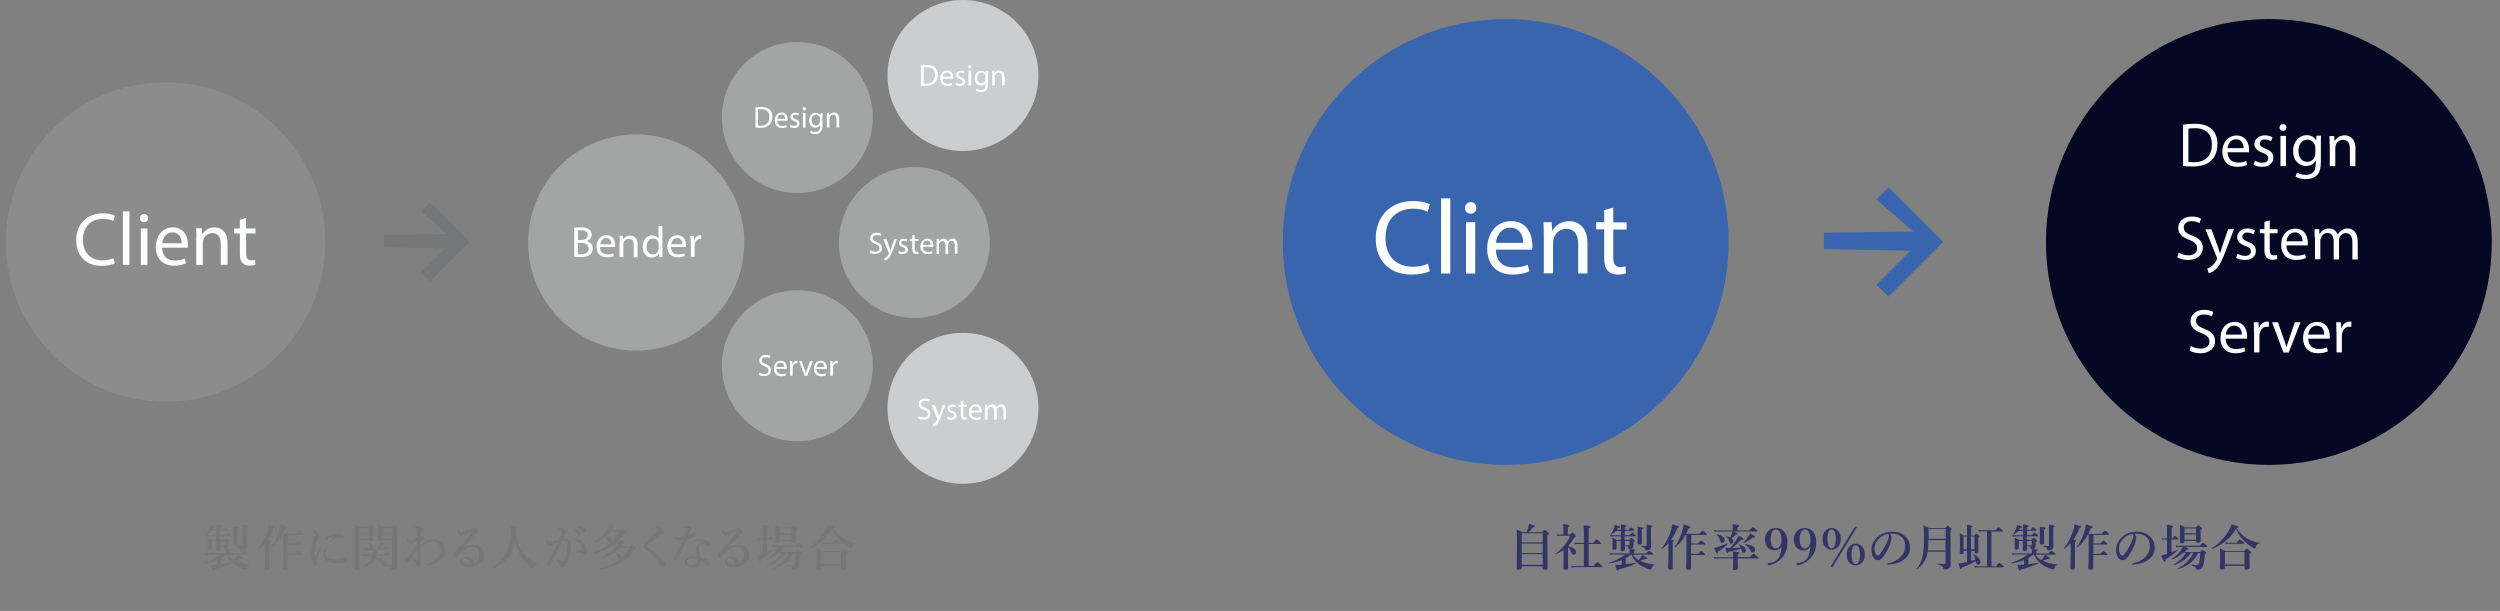 <?xml version="1.0" encoding="utf-8"?>
<!-- Generator: Adobe Illustrator 21.0.2, SVG Export Plug-In . SVG Version: 6.00 Build 0)  -->
<svg version="1.1" id="レイヤー_1" xmlns="http://www.w3.org/2000/svg" xmlns:xlink="http://www.w3.org/1999/xlink" x="0px"
	 y="0px" width="1404px" height="343.1px" viewBox="0 0 1404 343.1" style="enable-background:new 0 0 1404 343.1;"
	 xml:space="preserve">
<rect x="0" y="0" width="1404" height="343.1" fill="#808080" stroke="none"/>
<style type="text/css">
	.st0{fill:#040822;stroke:#040822;stroke-width:1.39;stroke-miterlimit:10;}
	.st1{enable-background:new    ;}
	.st2{fill:#FCFDFD;}
	.st3{fill:#3964AE;stroke:#3964AE;stroke-width:1.39;stroke-miterlimit:10;}
	.st4{fill:#333366;}
	.st5{fill:#747677;stroke:#747677;stroke-width:1.39;stroke-miterlimit:10;}
	.st6{fill:#8C8C8D;stroke:#8C8C8D;stroke-width:1.39;stroke-miterlimit:10;}
	.st7{fill:#A3A4A4;stroke:#A3A4A4;stroke-width:1.39;stroke-miterlimit:10;}
	.st8{fill:#FFFFFF;}
	.st9{fill:#CBCDCE;stroke:#CBCDCE;stroke-width:1.39;stroke-miterlimit:10;}
	.st10{fill:#777777;}
</style>
<g>
	<g>
		<circle class="st0" cx="1274.2" cy="135.9" r="124.5"/>
		<g class="st1">
			<path class="st2" d="M1225.9,70c1.9-0.3,4.1-0.5,6.5-0.5c4.4,0,7.5,1,9.6,2.9c2.1,1.9,3.3,4.7,3.3,8.5c0,3.9-1.2,7-3.4,9.2
				c-2.2,2.2-5.9,3.4-10.4,3.4c-2.2,0-4-0.1-5.5-0.3V70z M1229,90.9c0.8,0.1,1.9,0.2,3.1,0.2c6.5,0,10.1-3.6,10.1-10
				c0-5.6-3.1-9.1-9.6-9.1c-1.6,0-2.8,0.1-3.6,0.3V90.9z"/>
			<path class="st2" d="M1251,85.4c0.1,4.2,2.7,5.9,5.8,5.9c2.2,0,3.5-0.4,4.7-0.9l0.5,2.2c-1.1,0.5-2.9,1.1-5.6,1.1
				c-5.2,0-8.3-3.4-8.3-8.5c0-5.1,3-9.1,8-9.1c5.5,0,7,4.9,7,8c0,0.6-0.1,1.1-0.1,1.4H1251z M1260,83.2c0-2-0.8-5-4.3-5
				c-3.1,0-4.5,2.9-4.7,5H1260z"/>
			<path class="st2" d="M1266.4,90.2c0.9,0.6,2.5,1.2,4.1,1.2c2.2,0,3.3-1.1,3.3-2.5c0-1.5-0.9-2.3-3.2-3.1c-3-1.1-4.5-2.8-4.5-4.8
				c0-2.7,2.2-5,5.9-5c1.7,0,3.2,0.5,4.2,1.1l-0.8,2.2c-0.7-0.4-1.9-1-3.5-1c-1.8,0-2.8,1.1-2.8,2.3c0,1.4,1,2,3.2,2.9
				c2.9,1.1,4.4,2.6,4.4,5.1c0,3-2.3,5.1-6.3,5.1c-1.9,0-3.6-0.5-4.8-1.2L1266.4,90.2z"/>
			<path class="st2" d="M1284.1,71.6c0,1.1-0.7,1.9-2,1.9c-1.1,0-1.9-0.8-1.9-1.9c0-1.1,0.8-1.9,1.9-1.9
				C1283.4,69.7,1284.1,70.5,1284.1,71.6z M1280.7,93.3v-17h3.1v17H1280.7z"/>
			<path class="st2" d="M1303.5,76.4c-0.1,1.2-0.1,2.6-0.1,4.7v9.8c0,3.9-0.8,6.3-2.4,7.7c-1.6,1.5-4,2-6.2,2c-2,0-4.3-0.5-5.6-1.4
				l0.8-2.3c1.1,0.7,2.9,1.3,5,1.3c3.2,0,5.5-1.6,5.5-5.9v-1.9h-0.1c-0.9,1.6-2.8,2.8-5.4,2.8c-4.2,0-7.2-3.6-7.2-8.3
				c0-5.7,3.7-9,7.6-9c2.9,0,4.6,1.5,5.3,2.9h0.1l0.1-2.6H1303.5z M1300.3,83.1c0-0.5,0-1-0.2-1.4c-0.6-1.8-2.1-3.3-4.3-3.3
				c-2.9,0-5,2.5-5,6.4c0,3.3,1.7,6.1,5,6.1c1.9,0,3.6-1.2,4.3-3.2c0.2-0.5,0.2-1.1,0.2-1.6V83.1z"/>
			<path class="st2" d="M1308.3,81c0-1.8,0-3.2-0.1-4.6h2.7l0.2,2.8h0.1c0.8-1.6,2.8-3.2,5.6-3.2c2.3,0,6,1.4,6,7.2v10.1h-3.1v-9.8
				c0-2.7-1-5-3.9-5c-2,0-3.6,1.4-4.1,3.2c-0.1,0.4-0.2,0.9-0.2,1.4v10.2h-3.1V81z"/>
		</g>
		<g class="st1">
			<path class="st2" d="M1223.5,141.9c1.4,0.8,3.4,1.5,5.5,1.5c3.1,0,4.9-1.6,4.9-4c0-2.2-1.3-3.5-4.4-4.7c-3.9-1.4-6.2-3.4-6.2-6.7
				c0-3.7,3-6.4,7.6-6.4c2.4,0,4.2,0.6,5.2,1.2l-0.8,2.5c-0.8-0.4-2.3-1.1-4.5-1.1c-3.2,0-4.4,1.9-4.4,3.5c0,2.2,1.4,3.3,4.7,4.6
				c4,1.5,6,3.5,6,6.9c0,3.6-2.7,6.8-8.3,6.8c-2.3,0-4.8-0.7-6-1.5L1223.5,141.9z"/>
			<path class="st2" d="M1241.9,128.7l3.7,10c0.4,1.1,0.8,2.5,1.1,3.5h0.1c0.3-1,0.7-2.3,1.1-3.5l3.4-10h3.3l-4.6,12.1
				c-2.2,5.8-3.7,8.8-5.8,10.6c-1.5,1.3-3,1.9-3.8,2l-0.8-2.6c0.8-0.2,1.8-0.7,2.7-1.5c0.8-0.7,1.9-1.9,2.6-3.4
				c0.1-0.3,0.2-0.6,0.2-0.7c0-0.2-0.1-0.4-0.2-0.8l-6.3-15.6H1241.9z"/>
			<path class="st2" d="M1256.7,142.5c0.9,0.6,2.5,1.2,4.1,1.2c2.2,0,3.3-1.1,3.3-2.5c0-1.5-0.9-2.3-3.2-3.1c-3-1.1-4.5-2.8-4.5-4.8
				c0-2.7,2.2-5,5.8-5c1.7,0,3.2,0.5,4.2,1.1l-0.8,2.2c-0.7-0.4-1.9-1-3.5-1c-1.8,0-2.8,1.1-2.8,2.3c0,1.4,1,2,3.2,2.9
				c2.9,1.1,4.4,2.6,4.4,5.1c0,3-2.3,5.1-6.3,5.1c-1.9,0-3.6-0.5-4.8-1.2L1256.7,142.5z"/>
			<path class="st2" d="M1274.7,123.8v4.9h4.4v2.3h-4.4v9.1c0,2.1,0.6,3.3,2.3,3.3c0.8,0,1.4-0.1,1.8-0.2l0.1,2.3
				c-0.6,0.2-1.5,0.4-2.7,0.4c-1.4,0-2.6-0.5-3.3-1.3c-0.9-0.9-1.2-2.4-1.2-4.4V131h-2.6v-2.3h2.6v-4.1L1274.7,123.8z"/>
			<path class="st2" d="M1284,137.7c0.1,4.2,2.7,5.9,5.8,5.9c2.2,0,3.5-0.4,4.7-0.9l0.5,2.2c-1.1,0.5-2.9,1.1-5.6,1.1
				c-5.2,0-8.3-3.4-8.3-8.5c0-5.1,3-9.1,8-9.1c5.5,0,7,4.9,7,8c0,0.6-0.1,1.1-0.1,1.4H1284z M1293.1,135.5c0-2-0.8-5-4.3-5
				c-3.1,0-4.5,2.9-4.7,5H1293.1z"/>
			<path class="st2" d="M1299.9,133.3c0-1.8,0-3.2-0.1-4.6h2.7l0.1,2.7h0.1c0.9-1.6,2.5-3.1,5.3-3.1c2.3,0,4.1,1.4,4.8,3.4h0.1
				c0.5-0.9,1.2-1.7,1.9-2.2c1-0.8,2.1-1.2,3.7-1.2c2.2,0,5.6,1.5,5.6,7.4v10h-3v-9.6c0-3.3-1.2-5.2-3.7-5.2c-1.8,0-3.1,1.3-3.6,2.8
				c-0.1,0.4-0.2,1-0.2,1.5v10.5h-3v-10.2c0-2.7-1.2-4.7-3.5-4.7c-1.9,0-3.3,1.5-3.8,3.1c-0.2,0.5-0.2,1-0.2,1.5v10.2h-3V133.3z"/>
		</g>
		<g class="st1">
			<path class="st2" d="M1230.4,194.3c1.4,0.8,3.4,1.5,5.5,1.5c3.1,0,4.9-1.6,4.9-4c0-2.2-1.3-3.5-4.4-4.7c-3.9-1.4-6.2-3.4-6.2-6.7
				c0-3.7,3-6.4,7.6-6.4c2.4,0,4.2,0.6,5.2,1.2l-0.8,2.5c-0.8-0.4-2.3-1.1-4.5-1.1c-3.2,0-4.4,1.9-4.4,3.5c0,2.2,1.4,3.3,4.7,4.6
				c4,1.5,6,3.5,6,6.9c0,3.6-2.7,6.8-8.3,6.8c-2.3,0-4.8-0.7-6-1.5L1230.4,194.3z"/>
			<path class="st2" d="M1249.9,190.1c0.1,4.2,2.7,5.9,5.8,5.9c2.2,0,3.5-0.4,4.7-0.9l0.5,2.2c-1.1,0.5-2.9,1.1-5.6,1.1
				c-5.2,0-8.3-3.4-8.3-8.5c0-5.1,3-9.1,8-9.1c5.5,0,7,4.9,7,8c0,0.6-0.1,1.1-0.1,1.4H1249.9z M1259,187.9c0-2-0.8-5-4.3-5
				c-3.1,0-4.5,2.9-4.7,5H1259z"/>
			<path class="st2" d="M1265.8,186.3c0-2,0-3.7-0.1-5.3h2.7l0.1,3.3h0.1c0.8-2.3,2.6-3.7,4.7-3.7c0.4,0,0.6,0,0.9,0.1v2.9
				c-0.3-0.1-0.6-0.1-1.1-0.1c-2.2,0-3.7,1.6-4.1,4c-0.1,0.4-0.1,0.9-0.1,1.4v9h-3V186.3z"/>
			<path class="st2" d="M1279.3,181l3.3,9.5c0.6,1.5,1,2.9,1.4,4.3h0.1c0.4-1.4,0.9-2.8,1.4-4.3l3.3-9.5h3.2l-6.7,17h-2.9l-6.4-17
				H1279.3z"/>
			<path class="st2" d="M1296.3,190.1c0.1,4.2,2.7,5.9,5.8,5.9c2.2,0,3.5-0.4,4.7-0.9l0.5,2.2c-1.1,0.5-2.9,1.1-5.6,1.1
				c-5.2,0-8.3-3.4-8.3-8.5c0-5.1,3-9.1,8-9.1c5.5,0,7,4.9,7,8c0,0.6-0.1,1.1-0.1,1.4H1296.3z M1305.3,187.9c0-2-0.8-5-4.3-5
				c-3.1,0-4.5,2.9-4.7,5H1305.3z"/>
			<path class="st2" d="M1312.1,186.3c0-2,0-3.7-0.1-5.3h2.7l0.1,3.3h0.1c0.8-2.3,2.6-3.7,4.7-3.7c0.4,0,0.6,0,0.9,0.1v2.9
				c-0.3-0.1-0.6-0.1-1.1-0.1c-2.2,0-3.7,1.6-4.1,4c-0.1,0.4-0.1,0.9-0.1,1.4v9h-3V186.3z"/>
		</g>
	</g>
	<path id="path4417_1_" class="st3" d="M1060.6,106.2l-5.8,5.8l21.5,18.7l-51.3,0.7v7.8l49.6,0.9l-19.8,19.8l5.8,5.7l29.7-29.7
		L1060.6,106.2z"/>
	<g>
		<circle class="st3" cx="845.6" cy="135.9" r="124.5"/>
		<g class="st1">
			<path class="st2" d="M803,152.3c-1.9,1-5.7,1.9-10.6,1.9c-11.3,0-19.8-7.1-19.8-20.3c0-12.5,8.5-21,20.9-21c5,0,8.1,1.1,9.5,1.8
				l-1.2,4.2c-2-1-4.8-1.7-8.1-1.7c-9.4,0-15.6,6-15.6,16.5c0,9.8,5.6,16.1,15.4,16.1c3.2,0,6.4-0.7,8.4-1.7L803,152.3z"/>
			<path class="st2" d="M809.3,111.4h5.2v42.2h-5.2V111.4z"/>
			<path class="st2" d="M829.1,116.8c0.1,1.8-1.2,3.2-3.3,3.2c-1.8,0-3.1-1.4-3.1-3.2c0-1.8,1.4-3.3,3.3-3.3
				C827.9,113.5,829.1,114.9,829.1,116.8z M823.3,153.6v-28.8h5.2v28.8H823.3z"/>
			<path class="st2" d="M840.1,140.2c0.1,7.1,4.6,10,9.9,10c3.7,0,6-0.7,8-1.5l0.9,3.7c-1.8,0.8-5,1.8-9.6,1.8
				c-8.9,0-14.1-5.8-14.1-14.5c0-8.7,5.1-15.5,13.5-15.5c9.4,0,11.9,8.3,11.9,13.6c0,1.1-0.1,1.9-0.2,2.4H840.1z M855.4,136.4
				c0.1-3.3-1.4-8.5-7.3-8.5c-5.3,0-7.6,4.9-8,8.5H855.4z"/>
			<path class="st2" d="M867,132.6c0-3-0.1-5.4-0.2-7.8h4.6l0.3,4.8h0.1c1.4-2.7,4.8-5.4,9.5-5.4c4,0,10.2,2.4,10.2,12.2v17.2h-5.2
				V137c0-4.6-1.7-8.5-6.7-8.5c-3.4,0-6.1,2.4-7,5.3c-0.2,0.7-0.4,1.5-0.4,2.4v17.3H867V132.6z"/>
			<path class="st2" d="M906,116.6v8.3h7.5v4H906v15.5c0,3.6,1,5.6,3.9,5.6c1.4,0,2.4-0.2,3-0.4l0.2,3.9c-1,0.4-2.6,0.7-4.6,0.7
				c-2.4,0-4.4-0.8-5.6-2.2c-1.5-1.5-2-4.1-2-7.5v-15.7h-4.5v-4h4.5V118L906,116.6z"/>
		</g>
	</g>
</g>
<path class="st4" d="M854.6,317.8v1c0,0.8-0.5,1.1-1.6,1.1c-0.9,0-1.2-0.3-1.2-0.9c0-2.4,0.1-5,0.1-14.8c0-2.3,0-4.5-0.1-6.8
	c1.4,0.6,1.7,0.7,3.1,1.5h2.5c0.3-0.9,0.6-1.9,0.9-2.8c0.2-0.8,0.3-1.4,0.3-1.9c2.7,0.7,3.4,1,3.4,1.4c0,0.3-0.2,0.4-1,0.6
	c-1.2,1.4-1.7,1.9-2.7,2.7h7.8c1-1.1,1.2-1.2,1.4-1.2c0.3,0,0.6,0.1,1.7,1c0.5,0.4,0.7,0.7,0.7,0.9c0,0.2-0.1,0.4-0.9,1v2.8
	c0,8,0.1,13.6,0.1,15.5c0,0.8-0.4,1.1-1.6,1.1c-0.9,0-1.2-0.2-1.2-1v-1H854.6z M866.4,299.5h-11.8v5.1h11.8V299.5z M866.4,305.3
	h-11.8v5.3h11.8V305.3z M866.4,311.2h-11.8v6h11.8V311.2z"/>
<path class="st4" d="M878.1,308.9c-1.3,0.9-2.7,1.7-4.2,2.3c-0.1,0.1-0.4-0.2-0.2-0.3c3.5-2.5,6.5-6.2,8.1-10h-5.4
	c-0.5,0-1.1,0.1-1.7,0.2l-0.3-1.1c0.8,0.2,1.4,0.2,2,0.2h1.6v-3.4c0-0.7,0-1.5-0.2-2.4c3.2,0.3,3.6,0.6,3.6,0.9
	c0,0.2-0.3,0.5-0.9,0.8v4.1h1.2c0.8-0.9,1.1-1.1,1.3-1.1c0.3,0,0.5,0.2,1.4,1.1c0.4,0.4,0.6,0.7,0.6,0.9c0,0.3-0.2,0.4-0.9,0.7
	c-0.9,1.8-2.1,3.4-3.5,4.9c3,0.7,4.5,1.9,4.5,3.4c0,0.7-0.6,1.4-1.4,1.4c-0.6,0-0.9-0.3-1.2-1.2c-0.6-1.4-1-2.2-1.9-3v3.2
	c0,4.3,0.1,7.5,0.1,8.3c0,0.8-0.4,1.2-1.7,1.2c-0.7,0-1-0.3-1-1.1c0-0.4,0.1-2,0.1-6.1V308.9z M892.2,317.8h2.8
	c1.5-1.9,1.8-2.1,2-2.1c0.2,0,0.5,0.2,2,1.5c0.7,0.6,0.9,0.8,0.9,1c0,0.2-0.1,0.3-0.4,0.3h-14.6c-0.7,0-1.4,0.1-2.3,0.2l-0.3-1
	c1,0.2,1.7,0.2,2.5,0.2h4.7v-12.4h-3.2c-0.6,0-1.1,0.1-1.9,0.2l-0.3-1c0.8,0.2,1.4,0.2,2.1,0.2h3.3v-6c0-1.7-0.1-3-0.2-3.9
	c3.6,0.3,3.9,0.6,3.9,0.9c0,0.3-0.3,0.6-1,0.8v8.2h2.5c1.4-1.7,1.8-1.9,2-1.9c0.2,0,0.5,0.2,1.8,1.3c0.6,0.5,0.8,0.7,0.8,0.9
	c0,0.2-0.1,0.3-0.4,0.3h-6.7V317.8z"/>
<path class="st4" d="M913.3,316.8c1.8-0.2,3.8-0.5,5.5-0.8c0.1,0,0.2,0.2,0.1,0.3c-3.1,1.6-6.3,2.6-9.9,3.5
	c-0.2,0.6-0.4,0.7-0.6,0.7c-0.4,0-0.7-0.7-1.3-3.3c1.3,0,1.9,0,2.5,0c0.4,0,0.8-0.1,1.2-0.1v-2.5c-2.2,0.9-4.5,1.4-7.2,1.8
	c-0.1,0-0.2-0.2-0.1-0.3c3.6-1.1,6.9-2.8,9.3-4.7h-6.3c-0.7,0-1.3,0.1-2.2,0.2l-0.3-1c1,0.2,1.7,0.2,2.4,0.2h8.8V310
	c0-0.6,0-1.1-0.1-1.7H915c-0.3,0-0.4-0.1-0.5-0.4c-0.2-0.9-0.4-1.1-1.7-1.4c-0.1,0-0.1-0.4,0-0.3c0.8,0.1,1.3,0.1,1.9,0.1
	c0.4,0,0.5-0.1,0.5-0.4v-2.1h-2.7c0,2.3,0.1,3.9,0.1,4.6c0,0.8-0.4,1.1-1.4,1.1c-0.8,0-1.1-0.2-1.1-1c0-0.7,0-2.2,0.1-4.7h-2.3v3.9
	c0,0.7-0.4,1-1.4,1c-0.7,0-1-0.2-1-0.9c0-0.5,0.1-1,0.1-3c0-0.9,0-1.8-0.1-2.8c1.3,0.5,1.5,0.6,2.7,1.2h2v-2h-4
	c-0.5,0-1,0.1-1.7,0.2l-0.3-1c0.8,0.2,1.4,0.2,2,0.2h4.1v-2.4h-2.7c-0.7,0.7-1.4,1.3-2.5,1.9c-0.1,0.1-0.4-0.1-0.3-0.2
	c0.6-0.9,1.2-2.1,1.6-3.3c0.2-0.6,0.4-1.2,0.5-1.8c2.4,0.6,2.9,0.8,2.9,1.2c0,0.3-0.3,0.4-1,0.5c-0.2,0.4-0.5,0.7-0.7,1h2.2v-0.8
	c0-0.7,0-1.3-0.1-2.2c2.6,0.3,3.2,0.6,3.2,1c0,0.2-0.2,0.4-0.9,0.6v1.4h2.1c0.8-1.1,1.1-1.4,1.3-1.4c0.2,0,0.5,0.2,1.3,0.9
	c0.3,0.3,0.6,0.6,0.6,0.8c0,0.2-0.1,0.3-0.4,0.3h-4.9v2.4h2.7c1-1.2,1.3-1.4,1.5-1.4c0.2,0,0.5,0.2,1.4,1c0.4,0.3,0.6,0.6,0.6,0.8
	s-0.1,0.3-0.4,0.3h-5.9l0,2h2.4c0.9-0.9,1.1-1.1,1.3-1.1c0.3,0,0.5,0.2,1.4,0.9c0.4,0.3,0.6,0.5,0.6,0.7s-0.2,0.4-0.8,0.9v0.3
	c0,0.4,0,1,0,1.4c0,0.6-0.1,1.1-0.5,1.4c-0.2,0.2-0.5,0.4-0.8,0.5c2.2,0.3,2.4,0.6,2.4,0.8c0,0.2-0.2,0.4-0.8,0.6v1.2h6.8
	c1.2-1.3,1.5-1.5,1.7-1.5c0.2,0,0.6,0.2,1.7,1.1c0.5,0.4,0.7,0.6,0.7,0.8c0,0.2-0.1,0.3-0.4,0.3h-11.2c0.9,1.2,2,2.3,3.3,3.1
	c0.5-0.5,0.8-0.9,1.2-1.4c0.3-0.4,0.6-0.9,1-1.6c2,1.1,2.7,1.6,2.7,1.9c0,0.3-0.2,0.5-1.2,0.4c-1.4,0.6-1.9,0.8-2.8,1.1
	c0.1,0.1,0.2,0.1,0.3,0.1c2,1,4.6,1.6,7.8,1.9c0.1,0,0.1,0.2,0,0.3c-0.9,0.3-1.2,0.6-1.6,1.8c-0.2,0.6-0.3,0.7-0.6,0.7
	c-0.3,0-0.7-0.1-1.3-0.3c-1.8-0.6-3.7-1.4-5.4-2.7c-1.9-1.4-3.1-3.1-4.2-5.5c-1,0.8-2,1.5-3.1,2.1V316.8z M922,298.6
	c0,3.2,0.1,5.5,0.1,6.2c0,0.7-0.4,1-1.4,1c-0.8,0-1.1-0.2-1.1-1c0-0.4,0.1-1.8,0.1-4.6c0-2.1,0-3.2-0.1-4.4c3.2,0.4,3.2,0.4,3.2,0.8
	c0,0.3-0.2,0.5-0.8,0.7V298.6z M924.8,296.8c0-1,0-1.3-0.1-2.2c3.2,0.5,3.3,0.6,3.3,1c0,0.2-0.1,0.3-0.8,0.7v6.1
	c0,1.4,0.1,3,0.1,4.6c0,0.6-0.2,1-0.5,1.3c-0.5,0.6-1.3,0.8-2.4,0.8c-0.4,0-0.5-0.1-0.5-0.5c-0.1-0.9-0.9-1.4-2.2-1.7
	c-0.1,0-0.1-0.4,0-0.4c0.9,0.1,2,0.1,2.7,0.1c0.4,0,0.4-0.1,0.4-0.5V296.8z"/>
<path class="st4" d="M936.8,305.2c-1,1.1-2.1,2.1-3.4,3c-0.1,0.1-0.4-0.1-0.3-0.2c2.4-2.9,4.4-6.8,5.4-10.4c0.3-1.1,0.6-2.2,0.7-3.2
	c2.5,0.7,3.7,1.2,3.7,1.5c0,0.3-0.3,0.5-0.9,0.6c-1,2.6-2.2,4.8-3.5,6.6c1.4,0.2,1.6,0.3,1.6,0.6c0,0.2-0.2,0.4-0.7,0.7v14.3
	c0,0.8-0.5,1.2-1.4,1.2c-0.6,0-1.2-0.2-1.2-1c0-0.7,0.2-2.9,0.2-7.3V305.2z M946.6,300.3c-1.6,3-3.3,5.1-5.9,7.1
	c-0.1,0.1-0.4-0.1-0.3-0.2c2.2-2.9,3.9-6.7,4.8-10.6c0.2-0.7,0.3-1.4,0.4-2.1c2.9,0.9,3.8,1.2,3.8,1.6c0,0.4-0.4,0.6-1.2,0.7
	c-0.4,1.1-0.9,2.1-1.3,3h7.4c1.4-1.6,1.7-1.8,1.9-1.8c0.2,0,0.5,0.2,1.7,1.2c0.5,0.5,0.7,0.7,0.7,0.9c0,0.2-0.1,0.3-0.4,0.3h-8.4
	v4.8h3.8c1.2-1.3,1.6-1.6,1.7-1.6c0.2,0,0.6,0.2,1.6,1.1c0.5,0.4,0.7,0.6,0.7,0.8c0,0.2-0.1,0.3-0.4,0.3h-7.5v5.2h4
	c1.2-1.4,1.6-1.6,1.7-1.6c0.2,0,0.5,0.2,1.6,1.2c0.4,0.4,0.7,0.6,0.7,0.8c0,0.2-0.1,0.3-0.4,0.3h-7.6c0,3.1,0,5.9,0,7.1
	c0,0.9-0.4,1.2-1.6,1.2c-0.9,0-1.2-0.3-1.2-1.1c0-0.6,0.2-2.6,0.2-6.5v-12H946.6z"/>
<path class="st4" d="M975.9,313.6c0,2.9,0.1,4.9,0.1,5.6c0,0.6-0.6,0.9-1.6,0.9c-0.9,0-1.2-0.2-1.2-1c0-0.6,0.1-2.2,0.1-5.5h-8.6
	c-0.6,0-1.2,0.1-2,0.2l-0.3-1c0.9,0.2,1.6,0.2,2.3,0.2h8.6v-0.2c0-1.3,0-1.9-0.1-3.1c3.2,0.3,3.6,0.4,3.6,0.9c0,0.2-0.1,0.4-0.9,0.7
	v1.6h6.9c1.4-1.7,1.7-1.9,1.9-1.9c0.2,0,0.6,0.2,2,1.4c0.6,0.5,0.9,0.7,0.9,0.9c0,0.2-0.1,0.3-0.4,0.3H975.9z M964.9,309.7
	c0,0.8-0.1,1.1-0.5,1.1c-0.4,0-0.8-0.7-1.8-3c0.8-0.2,1.6-0.4,2.4-0.7c1.9-0.6,3.5-1.3,5-2c0.1-0.1,0.4,0.2,0.3,0.3
	C969.1,306.8,967.2,308.3,964.9,309.7z M973.4,298.5c1.9,0.7,2.5,1.1,2.5,1.4c0,0.3,0,0.3-1,0.3c-0.9,1-1.6,1.5-2.4,2.1
	c0.6,0.5,0.9,1.1,0.9,1.7c0,0.7-0.5,1.3-1.1,1.3s-0.7-0.1-1.2-1.5c-0.4-1.1-0.9-1.8-1.7-2.5c-0.1-0.1,0-0.3,0.1-0.2
	c0.9,0.2,1.6,0.5,2.2,0.8c0.2-0.5,0.5-1.1,0.7-1.6c0.3-0.6,0.5-1.2,0.6-1.8h-8.3c-0.6,0-1.2,0.1-1.9,0.2l-0.3-1
	c0.9,0.2,1.5,0.2,2.2,0.2h8.4V296c0-0.4,0-0.9-0.1-1.6c3.4,0.3,3.8,0.6,3.8,0.9c0,0.3-0.3,0.6-1,0.8v1.8h6.6c1.5-1.7,1.9-1.9,2-1.9
	c0.2,0,0.5,0.2,1.8,1.3c0.6,0.5,0.8,0.7,0.8,0.9c0,0.2-0.1,0.3-0.4,0.3H973.4z M967.2,304.8c-0.7,0-0.9-0.2-1.4-1.7
	c-0.5-1.4-0.9-2.1-1.8-3c-0.1-0.1,0-0.3,0.1-0.2c3,0.9,4.5,1.9,4.5,3.4C968.6,304.1,968,304.8,967.2,304.8z M977.6,307.6
	c-0.3-0.6-0.6-1.1-1.1-1.7c-0.1-0.1,0.1-0.2,0.2-0.2c2.4,0.8,3.8,2.1,3.8,3.4c0,0.8-0.6,1.4-1.3,1.4c-0.6,0-0.8-0.2-1.2-1.7
	c-0.1-0.2-0.1-0.4-0.2-0.7c-1.9,0.7-4.3,1.3-7.2,1.8c-0.1,0.6-0.2,0.7-0.5,0.7c-0.4,0-0.6-0.5-1.2-3c1.2,0.1,1.9,0.1,2.8,0.1
	c1.5-1.7,2.7-3.2,3.5-4.7c0.5-0.8,0.9-1.5,1.2-2.2c2.4,1.2,2.8,1.5,2.8,1.9c0,0.3,0,0.3-1.2,0.4c-2.6,2.5-4,3.7-5.2,4.7
	C974.5,307.7,976,307.7,977.6,307.6z M984.5,301.8c-1.6,1.3-3.5,2.5-5.3,3.2c-0.1,0.1-0.4-0.2-0.2-0.2c0.8-0.7,1.9-2.1,2.7-3.3
	c0.5-0.7,0.9-1.5,1.1-2c2.1,1.1,2.8,1.6,2.8,1.9C985.6,301.7,985.4,301.9,984.5,301.8z M984.4,310.2c-0.7,0-0.9-0.2-1.7-1.6
	c-0.7-1.3-1.5-2-2.6-2.8c-0.1-0.1,0-0.3,0.1-0.3c3.7,0.6,5.5,1.6,5.5,3.2C985.7,309.6,985.2,310.2,984.4,310.2z"/>
<path class="st4" d="M1000.4,307c-0.8,1.4-2.1,2.1-3.7,2.1c-3.3,0-5.5-2.4-5.5-6c0-3.7,2.4-6.6,6.2-6.6c3.9,0,6.4,3.2,6.4,8
	c0,5.8-2.4,8.8-5.6,11c-1.3,0.9-2.9,1.6-4.6,2c-0.3,0-0.5-0.1-0.7-0.5c-0.3-0.4-0.2-0.7,0.1-0.8c1.6-0.1,2.8-0.4,3.9-1
	c2.2-1.3,3.3-3.8,3.6-8.2H1000.4z M994.4,302.9c0,2.8,0.9,5.1,2.9,5.1c1.2,0,2.1-0.7,2.9-2.5c0.3-0.6,0.3-0.9,0.3-1.8
	c0-3.7-1-6.4-3.2-6.4C995.4,297.4,994.4,299.8,994.4,302.9z"/>
<path class="st4" d="M1016.6,307c-0.8,1.4-2.1,2.1-3.7,2.1c-3.3,0-5.5-2.4-5.5-6c0-3.7,2.4-6.6,6.2-6.6c3.9,0,6.4,3.2,6.4,8
	c0,5.8-2.4,8.8-5.6,11c-1.3,0.9-2.9,1.6-4.6,2c-0.3,0-0.5-0.1-0.7-0.5c-0.3-0.4-0.2-0.7,0.1-0.8c1.6-0.1,2.8-0.4,3.9-1
	c2.2-1.3,3.3-3.8,3.6-8.2H1016.6z M1010.7,302.9c0,2.8,0.9,5.1,2.9,5.1c1.2,0,2.1-0.7,2.9-2.5c0.3-0.6,0.3-0.9,0.3-1.8
	c0-3.7-1-6.4-3.2-6.4C1011.6,297.4,1010.7,299.8,1010.7,302.9z"/>
<path class="st4" d="M1033.8,302.5c0,3.9-2.3,6.2-5.2,6.2c-2.8,0-5.1-2.2-5.1-6c0-3.7,2.3-6.2,5.1-6.2
	C1031.5,296.5,1033.8,298.8,1033.8,302.5z M1026.3,302.6c0,3.4,0.9,5.3,2.3,5.3c1.5,0,2.4-1.9,2.4-5.3c0-3.4-0.9-5.3-2.4-5.3
	C1027.2,297.3,1026.3,299.2,1026.3,302.6z M1028.1,318.1l13.8-22.5l0.9,0.6l-13.8,22.5L1028.1,318.1z M1047.3,311.3
	c0,3.9-2.2,6.2-5.1,6.2c-2.8,0-5.1-2.2-5.1-6s2.3-6.2,5.1-6.2C1044.9,305.4,1047.3,307.6,1047.3,311.3z M1039.8,311.5
	c0,3.4,0.9,5.3,2.4,5.3s2.4-1.9,2.4-5.3c0-3.4-0.9-5.3-2.4-5.3C1040.6,306.1,1039.8,308,1039.8,311.5z"/>
<path class="st4" d="M1062.3,302c0,0.7-0.2,1.8-0.6,2.9c-0.4,1.2-0.9,2.6-1.7,4c-0.9,1.6-2,3.5-3.1,4.6c-0.6,0.7-1.3,1.1-2.3,1.1
	c-0.7,0-1.5-0.3-2.1-1.1c-1-1.1-1.5-2.5-1.5-5c0-1.4,0.4-3,1.2-4.2c1-1.7,2.2-2.9,3.7-3.9c1.9-1.2,4.1-1.8,6.7-1.8
	c3,0,5.2,0.8,6.9,2.2c2,1.6,3.2,3.9,3.2,7c0,2.4-1,4.3-2.5,5.7c-1.4,1.2-2.6,1.9-4.1,2.5c-1.8,0.6-3.9,1-5.7,1.1
	c-0.4,0-0.6-0.1-0.6-0.3c0-0.2,0.2-0.3,0.5-0.4c3.3-0.7,5.5-2,7.1-3.6c1.7-1.8,2.5-3.5,2.5-6.4c0-2-0.6-4-2.4-5.2
	c-1.4-1-3-1.4-4.4-1.5c-0.4,0-1.2,0-1.7,0C1061.8,300.3,1062.3,301.2,1062.3,302z M1055.6,302.1c-1.2,1.1-1.9,2.2-2.4,3.4
	c-0.3,0.7-0.5,1.6-0.5,2.6c0,1.2,0.2,2.1,0.7,3c0.4,0.6,0.9,0.9,1.2,0.9c0.4,0,0.9-0.3,1.9-1.8c1.6-2.2,3-5,3.7-6.8
	c0.4-1,0.6-1.7,0.6-2.4c0-0.7-0.2-1-0.5-1.2C1058.2,300.2,1056.5,301.2,1055.6,302.1z"/>
<path class="st4" d="M1082.6,309.7c-0.1,0.4-0.2,0.9-0.2,1.3c-0.8,3.5-2.8,6.6-5.8,8.6c-0.1,0.1-0.3-0.1-0.2-0.2
	c1.9-2.3,2.9-4.5,3.5-7.8c0.4-2.4,0.6-5.5,0.6-9.6c0-3.2-0.1-5.3-0.2-7c1.6,0.7,1.8,0.8,3.1,1.6h9c0.9-1.1,1.2-1.3,1.4-1.3
	c0.3,0,0.5,0.2,1.6,1c0.5,0.4,0.7,0.6,0.7,0.8c0,0.2-0.1,0.3-0.7,0.8v3.1c0,13,0.1,14,0.1,15.8c0,1.3-0.2,1.9-1.1,2.4
	c-0.6,0.4-1.5,0.6-2.2,0.6c-0.6,0-0.7-0.1-0.8-0.7c-0.2-1.1-1.2-1.7-3.2-2.1c-0.1,0-0.1-0.4,0-0.4c1.6,0.1,2.9,0.1,3.9,0.1
	c0.4,0,0.5-0.1,0.5-0.5v-6.4H1082.6z M1092.6,303.3h-9.6c0,1.9-0.1,3.9-0.3,5.8h9.9V303.3z M1092.6,297.1h-9.5v1.1c0,1.5,0,3,0,4.4
	h9.6V297.1z"/>
<path class="st4" d="M1106.9,315c1.2-0.3,1.9-0.5,2.5-0.7c-0.3-1-0.8-2-1.4-3c-0.1-0.1,0.1-0.3,0.2-0.2c2.6,1.4,4,2.9,4,4.4
	c0,0.9-0.6,1.6-1.3,1.6c-0.7,0-1-0.4-1.3-2c-2.7,1.6-4.3,2.3-7.9,3.6c-0.1,0.7-0.2,1-0.5,1c-0.3,0-0.5-0.4-1.4-3.3
	c0.9-0.1,1.8-0.1,2.8-0.3c0.7-0.1,1.4-0.2,2.1-0.4v-6.4h-1.9v1c0,0.6-0.4,0.9-1.3,0.9c-0.6,0-0.9-0.2-0.9-0.7c0-0.8,0.1-2.5,0.1-5.9
	c0-2,0-3.1-0.1-5.1c1.2,0.5,1.3,0.6,2.4,1.3h1.7v-2.7c0-1.3-0.1-2.4-0.1-3.3c2.9,0.3,3.2,0.5,3.2,0.8c0,0.2-0.3,0.4-0.8,0.7v4.5h1.7
	c0.7-0.9,0.9-1.1,1.2-1.1c0.3,0,0.5,0.2,1.3,0.9c0.4,0.3,0.5,0.5,0.5,0.7c0,0.2-0.1,0.4-0.7,0.8v1.3c0,3.4,0.1,5.7,0.1,6.5
	c0,0.7-0.4,0.9-1.3,0.9c-0.6,0-0.9-0.2-0.9-0.7v-0.7h-1.9V315z M1104.6,301.2h-1.9v7.2h1.9V301.2z M1108.8,308.4v-7.2h-1.9v7.2
	H1108.8z M1115.9,298.4h-2.9c-0.5,0-1,0.1-1.7,0.2l-0.3-1c0.8,0.2,1.4,0.2,2,0.2h7.6c1.2-1.5,1.5-1.7,1.7-1.7c0.2,0,0.6,0.2,1.8,1.2
	c0.5,0.4,0.7,0.7,0.7,0.9c0,0.2-0.1,0.3-0.4,0.3h-6v19.5h2.5c1.3-1.7,1.6-1.9,1.8-1.9c0.2,0,0.6,0.2,1.9,1.3
	c0.6,0.5,0.8,0.7,0.8,0.9c0,0.2-0.1,0.3-0.4,0.3H1111c-0.5,0-1.1,0.1-1.8,0.2l-0.3-1c0.8,0.2,1.4,0.2,2.1,0.2h4.9V298.4z"/>
<path class="st4" d="M1139.2,316.8c1.8-0.2,3.8-0.5,5.5-0.8c0.1,0,0.2,0.2,0.1,0.3c-3.1,1.6-6.3,2.6-9.9,3.5
	c-0.2,0.6-0.4,0.7-0.6,0.7c-0.4,0-0.7-0.7-1.3-3.3c1.3,0,1.9,0,2.5,0c0.4,0,0.8-0.1,1.2-0.1v-2.5c-2.2,0.9-4.5,1.4-7.2,1.8
	c-0.1,0-0.2-0.2-0.1-0.3c3.6-1.1,6.9-2.8,9.3-4.7h-6.3c-0.7,0-1.3,0.1-2.2,0.2l-0.3-1c1,0.2,1.7,0.2,2.4,0.2h8.8V310
	c0-0.6,0-1.1-0.1-1.7h-0.1c-0.3,0-0.4-0.1-0.5-0.4c-0.2-0.9-0.4-1.1-1.7-1.4c-0.1,0-0.1-0.4,0-0.3c0.8,0.1,1.3,0.1,1.9,0.1
	c0.4,0,0.5-0.1,0.5-0.4v-2.1h-2.7c0,2.3,0.1,3.9,0.1,4.6c0,0.8-0.4,1.1-1.4,1.1c-0.8,0-1.1-0.2-1.1-1c0-0.7,0-2.2,0.1-4.7h-2.3v3.9
	c0,0.7-0.4,1-1.4,1c-0.7,0-1-0.2-1-0.9c0-0.5,0.1-1,0.1-3c0-0.9,0-1.8-0.1-2.8c1.3,0.5,1.5,0.6,2.7,1.2h2v-2h-4
	c-0.5,0-1,0.1-1.7,0.2l-0.3-1c0.8,0.2,1.4,0.2,2,0.2h4.1v-2.4h-2.7c-0.7,0.7-1.4,1.3-2.5,1.9c-0.1,0.1-0.4-0.1-0.3-0.2
	c0.6-0.9,1.2-2.1,1.6-3.3c0.2-0.6,0.4-1.2,0.5-1.8c2.4,0.6,2.9,0.8,2.9,1.2c0,0.3-0.3,0.4-1,0.5c-0.2,0.4-0.5,0.7-0.7,1h2.2v-0.8
	c0-0.7,0-1.3-0.1-2.2c2.6,0.3,3.2,0.6,3.2,1c0,0.2-0.2,0.4-0.9,0.6v1.4h2.1c0.8-1.1,1.1-1.4,1.3-1.4c0.2,0,0.5,0.2,1.3,0.9
	c0.3,0.3,0.6,0.6,0.6,0.8c0,0.2-0.1,0.3-0.4,0.3h-4.9v2.4h2.7c1-1.2,1.3-1.4,1.5-1.4c0.2,0,0.5,0.2,1.4,1c0.4,0.3,0.6,0.6,0.6,0.8
	s-0.1,0.3-0.4,0.3h-5.9l0,2h2.4c0.9-0.9,1.1-1.1,1.3-1.1c0.3,0,0.5,0.2,1.4,0.9c0.4,0.3,0.6,0.5,0.6,0.7s-0.2,0.4-0.8,0.9v0.3
	c0,0.4,0,1,0,1.4c0,0.6-0.1,1.1-0.5,1.4c-0.2,0.2-0.5,0.4-0.8,0.5c2.2,0.3,2.4,0.6,2.4,0.8c0,0.2-0.2,0.4-0.8,0.6v1.2h6.8
	c1.2-1.3,1.5-1.5,1.7-1.5c0.2,0,0.6,0.2,1.7,1.1c0.5,0.4,0.7,0.6,0.7,0.8c0,0.2-0.1,0.3-0.4,0.3H1143c0.9,1.2,2,2.3,3.3,3.1
	c0.5-0.5,0.8-0.9,1.2-1.4c0.3-0.4,0.6-0.9,1-1.6c2,1.1,2.7,1.6,2.7,1.9c0,0.3-0.2,0.5-1.2,0.4c-1.4,0.6-1.9,0.8-2.8,1.1
	c0.1,0.1,0.2,0.1,0.3,0.1c2,1,4.6,1.6,7.8,1.9c0.1,0,0.1,0.2,0,0.3c-0.9,0.3-1.2,0.6-1.6,1.8c-0.2,0.6-0.3,0.7-0.6,0.7
	c-0.3,0-0.7-0.1-1.3-0.3c-1.8-0.6-3.7-1.4-5.4-2.7c-1.9-1.4-3.1-3.1-4.2-5.5c-1,0.8-2,1.5-3.1,2.1V316.8z M1147.9,298.6
	c0,3.2,0.1,5.5,0.1,6.2c0,0.7-0.4,1-1.4,1c-0.8,0-1.1-0.2-1.1-1c0-0.4,0.1-1.8,0.1-4.6c0-2.1,0-3.2-0.1-4.4c3.2,0.4,3.2,0.4,3.2,0.8
	c0,0.3-0.2,0.5-0.8,0.7V298.6z M1150.7,296.8c0-1,0-1.3-0.1-2.2c3.2,0.5,3.3,0.6,3.3,1c0,0.2-0.1,0.3-0.8,0.7v6.1
	c0,1.4,0.1,3,0.1,4.6c0,0.6-0.2,1-0.5,1.3c-0.5,0.6-1.3,0.8-2.4,0.8c-0.4,0-0.5-0.1-0.5-0.5c-0.1-0.9-0.9-1.4-2.2-1.7
	c-0.1,0-0.1-0.4,0-0.4c0.9,0.1,2,0.1,2.7,0.1c0.4,0,0.4-0.1,0.4-0.5V296.8z"/>
<path class="st4" d="M1162.7,305.2c-1,1.1-2.1,2.1-3.4,3c-0.1,0.1-0.4-0.1-0.3-0.2c2.4-2.9,4.4-6.8,5.4-10.4
	c0.3-1.1,0.6-2.2,0.7-3.2c2.5,0.7,3.7,1.2,3.7,1.5c0,0.3-0.3,0.5-0.9,0.6c-1,2.6-2.2,4.8-3.5,6.6c1.4,0.2,1.6,0.3,1.6,0.6
	c0,0.2-0.2,0.4-0.7,0.7v14.3c0,0.8-0.5,1.2-1.4,1.2c-0.6,0-1.2-0.2-1.2-1c0-0.7,0.2-2.9,0.2-7.3V305.2z M1172.5,300.3
	c-1.6,3-3.3,5.1-5.9,7.1c-0.1,0.1-0.4-0.1-0.3-0.2c2.2-2.9,3.9-6.7,4.8-10.6c0.2-0.7,0.3-1.4,0.4-2.1c2.9,0.9,3.8,1.2,3.8,1.6
	c0,0.4-0.4,0.6-1.2,0.7c-0.4,1.1-0.9,2.1-1.3,3h7.4c1.4-1.6,1.7-1.8,1.9-1.8c0.2,0,0.5,0.2,1.7,1.2c0.5,0.5,0.7,0.7,0.7,0.9
	c0,0.2-0.1,0.3-0.4,0.3h-8.4v4.8h3.8c1.2-1.3,1.6-1.6,1.7-1.6c0.2,0,0.6,0.2,1.6,1.1c0.5,0.4,0.7,0.6,0.7,0.8c0,0.2-0.1,0.3-0.4,0.3
	h-7.5v5.2h4c1.2-1.4,1.6-1.6,1.7-1.6c0.2,0,0.5,0.2,1.6,1.2c0.4,0.4,0.7,0.6,0.7,0.8c0,0.2-0.1,0.3-0.4,0.3h-7.6c0,3.1,0,5.9,0,7.1
	c0,0.9-0.4,1.2-1.6,1.2c-0.9,0-1.2-0.3-1.2-1.1c0-0.6,0.2-2.6,0.2-6.5v-12H1172.5z"/>
<path class="st4" d="M1199.7,302c0,0.7-0.2,1.8-0.6,2.9c-0.4,1.2-0.9,2.6-1.7,4c-0.9,1.6-2,3.5-3.1,4.6c-0.6,0.7-1.3,1.1-2.3,1.1
	c-0.7,0-1.5-0.3-2.1-1.1c-1-1.1-1.5-2.5-1.5-5c0-1.4,0.4-3,1.2-4.2c1-1.7,2.2-2.9,3.7-3.9c1.9-1.2,4.1-1.8,6.7-1.8
	c3,0,5.2,0.8,6.9,2.2c2,1.6,3.2,3.9,3.2,7c0,2.4-1,4.3-2.5,5.7c-1.4,1.2-2.6,1.9-4.1,2.5c-1.8,0.6-3.9,1-5.7,1.1
	c-0.4,0-0.6-0.1-0.6-0.3c0-0.2,0.2-0.3,0.5-0.4c3.3-0.7,5.5-2,7.1-3.6c1.7-1.8,2.5-3.5,2.5-6.4c0-2-0.6-4-2.4-5.2
	c-1.4-1-3-1.4-4.4-1.5c-0.4,0-1.2,0-1.7,0C1199.2,300.3,1199.7,301.2,1199.7,302z M1192.9,302.1c-1.2,1.1-1.9,2.2-2.4,3.4
	c-0.3,0.7-0.5,1.6-0.5,2.6c0,1.2,0.2,2.1,0.7,3c0.4,0.6,0.9,0.9,1.2,0.9c0.4,0,0.9-0.3,1.9-1.8c1.6-2.2,3-5,3.7-6.8
	c0.4-1,0.6-1.7,0.6-2.4c0-0.7-0.2-1-0.5-1.2C1195.6,300.2,1193.9,301.2,1192.9,302.1z"/>
<path class="st4" d="M1219.6,310.1c1.1-0.4,2.2-0.9,3.2-1.4c0.1-0.1,0.3,0.2,0.2,0.3c-1.6,1.6-3.6,3.2-6.9,5.2
	c0,0.9-0.1,1.3-0.6,1.3c-0.3,0-0.5-0.7-1.9-3.5c0.6-0.1,1.2-0.2,2.1-0.5c0.4-0.1,0.9-0.3,1.3-0.4V303h-1.4c-0.4,0-0.8,0.1-1.3,0.2
	l-0.3-1c0.6,0.2,1.1,0.2,1.5,0.2h1.5V298c0-1.2-0.1-2.3-0.1-3.2c3.3,0.3,3.6,0.6,3.6,0.9c0,0.2-0.3,0.5-0.9,0.7v6h0.4
	c0.9-1.2,1.2-1.5,1.4-1.5c0.2,0,0.5,0.2,1.4,1c0.4,0.4,0.6,0.6,0.6,0.8c0,0.2-0.1,0.3-0.4,0.3h-3.5V310.1z M1234.5,310.4
	c-2.1,4.7-6.2,7.8-11.4,9.3c-0.1,0-0.3-0.3-0.2-0.3c3.8-1.9,7.3-5.4,9-9h-1.5c-1.8,3.2-5.6,5.8-9.5,6.9c-0.1,0-0.3-0.2-0.2-0.3
	c3.2-1.8,5.3-3.8,7-6.6h-1.5c-1.9,1.7-3.9,2.9-6.4,3.8c-0.1,0.1-0.3-0.2-0.2-0.3c2.6-1.7,4.3-3.4,5.4-5.1c0.3-0.6,0.6-1.1,0.9-1.7
	h-1.5c-0.6,0-1.3,0.1-2.2,0.2l-0.3-1c1,0.2,1.7,0.2,2.4,0.2h11.2c1.2-1.4,1.6-1.7,1.7-1.7c0.2,0,0.5,0.2,1.7,1.2
	c0.5,0.4,0.7,0.7,0.7,0.9c0,0.2-0.1,0.3-0.4,0.3h-12c1.5,0.4,1.8,0.6,1.8,0.9c0,0.3-0.3,0.5-0.9,0.5c-0.4,0.5-0.8,1-1.2,1.4h8.7
	c0.9-1,1.1-1.1,1.3-1.1c0.3,0,0.5,0.2,1.5,0.9c0.4,0.3,0.6,0.5,0.6,0.7c0,0.2-0.1,0.3-0.8,0.9c-0.2,3.2-0.5,5.3-1.1,6.6
	c-0.3,0.8-0.7,1.3-1.3,1.6c-0.5,0.3-1.1,0.4-1.9,0.4c-0.4,0-0.5-0.1-0.6-0.7c-0.2-0.7-0.7-1.2-2.6-1.8c-0.1-0.1-0.1-0.4,0-0.4
	c1.5,0.2,2.5,0.2,3.2,0.2c0.7,0,1-0.4,1.3-2c0.2-1.3,0.4-2.7,0.5-4.7H1234.5z M1226.8,304c0,0.7-0.5,1.1-1.5,1.1
	c-0.7,0-1.1-0.2-1.1-0.8c0-0.7,0.1-2,0.1-5.6c0-1.6,0-2.3-0.1-3.9c1.2,0.5,1.5,0.6,2.8,1.4h6.1c1-1.1,1.2-1.2,1.4-1.2
	c0.3,0,0.5,0.2,1.6,1c0.5,0.4,0.6,0.6,0.6,0.8c0,0.3-0.2,0.5-0.9,0.9v1c0,2.6,0.1,4.5,0.1,5.1c0,0.7-0.5,1-1.5,1
	c-0.8,0-1.1-0.2-1.1-0.9v-0.1h-6.5V304z M1233.3,296.8h-6.5v2.7h6.5V296.8z M1233.3,300.2h-6.5v2.9h6.5V300.2z"/>
<path class="st4" d="M1242.3,308.2c-0.1,0.1-0.3-0.2-0.2-0.3c3.7-2.3,6.9-5.6,9.1-9.1c0.9-1.4,1.6-2.9,2-4.3
	c3.9,1.1,3.9,1.1,3.9,1.4c0,0.3-0.2,0.4-1.2,0.7c1.8,2.5,3.7,4.4,6,5.8c2,1.2,4.3,2,7,2.5c0.1,0,0.1,0.3,0,0.3
	c-1.1,0.1-1.7,0.7-2.1,2.3c-0.1,0.4-0.2,0.5-0.5,0.5c-0.2,0-0.6-0.2-1-0.4c-1.2-0.6-3-1.9-4.1-2.9c-2.3-2.1-3.8-4.1-5.5-7.6
	C1252.8,302.1,1248.1,306.1,1242.3,308.2z M1249.5,317.7v1c0,0.7-0.5,1.1-1.7,1.1c-0.8,0-1.1-0.3-1.1-1c0-1,0.1-2.1,0.1-6.1
	c0-1.6,0-3.2-0.1-4.8c1.5,0.7,1.7,0.8,3.1,1.6h10.5c1.1-1.2,1.3-1.4,1.5-1.4c0.3,0,0.5,0.2,1.7,1.2c0.6,0.5,0.7,0.7,0.7,0.9
	c0,0.3-0.2,0.5-0.9,0.9v1.3c0,3.4,0.1,5.7,0.1,6.4c0,0.7-0.6,1.1-1.7,1.1c-0.8,0-1.1-0.3-1.1-1v-1.1H1249.5z M1260.5,310h-11v7h11
	V310z M1256.1,304.7c1.2-1.5,1.5-1.7,1.7-1.7c0.2,0,0.6,0.2,1.8,1.2c0.6,0.4,0.8,0.7,0.8,0.9c0,0.2-0.1,0.3-0.4,0.3h-8.3
	c-0.5,0-1,0.1-1.6,0.2l-0.3-1c0.8,0.2,1.4,0.2,2,0.2H1256.1z"/>
<g>
	<path id="path4417_6_" class="st5" d="M241.6,114.6l-4.1,4.2l15.4,13.3l-36.6,0.5v5.6l35.4,0.6L237.5,153l4.1,4.1l21.2-21.2
		L241.6,114.6z"/>
	<g>
		<circle class="st6" cx="93" cy="135.9" r="89"/>
		<g class="st1">
			<path class="st2" d="M64.5,147.9c-1.4,0.7-4.1,1.4-7.6,1.4c-8.1,0-14.1-5.1-14.1-14.5c0-9,6.1-15,14.9-15c3.6,0,5.8,0.8,6.8,1.3
				l-0.9,3c-1.4-0.7-3.4-1.2-5.8-1.2c-6.7,0-11.2,4.3-11.2,11.8c0,7,4,11.5,11,11.5c2.2,0,4.5-0.5,6-1.2L64.5,147.9z"/>
			<path class="st2" d="M69,118.7h3.7v30.1H69V118.7z"/>
			<path class="st2" d="M83.2,122.5c0,1.3-0.9,2.3-2.4,2.3c-1.3,0-2.2-1-2.2-2.3c0-1.3,1-2.3,2.3-2.3
				C82.3,120.2,83.2,121.2,83.2,122.5z M79.1,148.8v-20.5h3.7v20.5H79.1z"/>
			<path class="st2" d="M91.1,139.2c0.1,5.1,3.3,7.1,7,7.1c2.7,0,4.3-0.5,5.7-1.1l0.6,2.7c-1.3,0.6-3.6,1.3-6.8,1.3
				c-6.3,0-10.1-4.2-10.1-10.4c0-6.2,3.7-11.1,9.6-11.1c6.7,0,8.5,5.9,8.5,9.7c0,0.8-0.1,1.4-0.1,1.7H91.1z M102,136.6
				c0-2.4-1-6.1-5.2-6.1c-3.8,0-5.4,3.5-5.7,6.1H102z"/>
			<path class="st2" d="M110.3,133.8c0-2.1,0-3.9-0.2-5.6h3.3l0.2,3.4h0.1c1-2,3.4-3.9,6.8-3.9c2.8,0,7.3,1.7,7.3,8.7v12.3H124V137
				c0-3.3-1.2-6.1-4.8-6.1c-2.5,0-4.4,1.7-5,3.8c-0.2,0.5-0.3,1.1-0.3,1.7v12.4h-3.7V133.8z"/>
			<path class="st2" d="M138.2,122.4v5.9h5.3v2.8h-5.3v11.1c0,2.5,0.7,4,2.8,4c1,0,1.7-0.1,2.2-0.3l0.2,2.8
				c-0.7,0.3-1.9,0.5-3.3,0.5c-1.7,0-3.1-0.6-4-1.6c-1.1-1.1-1.4-2.9-1.4-5.3v-11.2h-3.2v-2.8h3.2v-4.9L138.2,122.4z"/>
		</g>
	</g>
	<g>
		<circle class="st7" cx="447.8" cy="66" r="41.7"/>
		<g class="st1">
			<path class="st8" d="M424.3,60.3c0.9-0.1,2-0.2,3.2-0.2c2.1,0,3.7,0.5,4.7,1.4c1,0.9,1.6,2.3,1.6,4.1c0,1.9-0.6,3.4-1.7,4.5
				c-1.1,1.1-2.8,1.7-5.1,1.7c-1.1,0-1.9-0.1-2.7-0.1V60.3z M425.7,70.5c0.4,0.1,0.9,0.1,1.5,0.1c3.2,0,4.9-1.8,4.9-4.9
				c0-2.7-1.5-4.4-4.7-4.4c-0.8,0-1.3,0.1-1.7,0.2V70.5z"/>
			<path class="st8" d="M436.5,67.8c0,2,1.3,2.9,2.8,2.9c1.1,0,1.7-0.2,2.3-0.4l0.3,1.1c-0.5,0.2-1.4,0.5-2.7,0.5
				c-2.5,0-4.1-1.7-4.1-4.2c0-2.5,1.5-4.5,3.9-4.5c2.7,0,3.4,2.4,3.4,3.9c0,0.3,0,0.5-0.1,0.7H436.5z M440.9,66.7
				c0-1-0.4-2.4-2.1-2.4c-1.5,0-2.2,1.4-2.3,2.4H440.9z"/>
			<path class="st8" d="M444,70.1c0.4,0.3,1.2,0.6,2,0.6c1.1,0,1.6-0.5,1.6-1.2c0-0.7-0.4-1.1-1.5-1.5c-1.5-0.5-2.2-1.3-2.2-2.3
				c0-1.3,1.1-2.4,2.8-2.4c0.8,0,1.6,0.2,2,0.5l-0.4,1.1c-0.3-0.2-0.9-0.5-1.7-0.5c-0.9,0-1.4,0.5-1.4,1.1c0,0.7,0.5,1,1.6,1.4
				c1.4,0.5,2.2,1.3,2.2,2.5c0,1.5-1.1,2.5-3.1,2.5c-0.9,0-1.7-0.2-2.3-0.6L444,70.1z"/>
			<path class="st8" d="M452.6,61.1c0,0.5-0.4,0.9-1,0.9c-0.5,0-0.9-0.4-0.9-0.9c0-0.5,0.4-0.9,0.9-0.9
				C452.3,60.1,452.6,60.6,452.6,61.1z M450.9,71.7v-8.3h1.5v8.3H450.9z"/>
			<path class="st8" d="M462,63.4c0,0.6-0.1,1.3-0.1,2.3v4.8c0,1.9-0.4,3.1-1.2,3.8c-0.8,0.8-2,1-3,1c-1,0-2.1-0.2-2.7-0.7l0.4-1.1
				c0.5,0.3,1.4,0.6,2.4,0.6c1.5,0,2.7-0.8,2.7-2.9v-0.9h0c-0.5,0.8-1.3,1.4-2.6,1.4c-2,0-3.5-1.7-3.5-4c0-2.8,1.8-4.4,3.7-4.4
				c1.4,0,2.2,0.8,2.6,1.4h0l0.1-1.2H462z M460.5,66.7c0-0.3,0-0.5-0.1-0.7c-0.3-0.9-1-1.6-2.1-1.6c-1.4,0-2.5,1.2-2.5,3.1
				c0,1.6,0.8,3,2.4,3c0.9,0,1.8-0.6,2.1-1.5c0.1-0.3,0.1-0.5,0.1-0.8V66.7z"/>
			<path class="st8" d="M464.4,65.6c0-0.9,0-1.6-0.1-2.2h1.3l0.1,1.4h0c0.4-0.8,1.4-1.6,2.7-1.6c1.1,0,2.9,0.7,2.9,3.5v4.9h-1.5
				v-4.8c0-1.3-0.5-2.4-1.9-2.4c-1,0-1.8,0.7-2,1.5c-0.1,0.2-0.1,0.4-0.1,0.7v5h-1.5V65.6z"/>
		</g>
		<circle class="st7" cx="513.5" cy="136.2" r="41.7"/>
		<g class="st1">
			<path class="st8" d="M488.8,140.6c0.7,0.4,1.6,0.8,2.7,0.8c1.5,0,2.4-0.8,2.4-2c0-1.1-0.6-1.7-2.2-2.3c-1.9-0.7-3-1.6-3-3.3
				c0-1.8,1.5-3.1,3.7-3.1c1.2,0,2,0.3,2.5,0.6l-0.4,1.2c-0.4-0.2-1.1-0.5-2.2-0.5c-1.6,0-2.2,0.9-2.2,1.7c0,1.1,0.7,1.6,2.3,2.2
				c1.9,0.8,2.9,1.7,2.9,3.4c0,1.8-1.3,3.3-4,3.3c-1.1,0-2.3-0.3-2.9-0.7L488.8,140.6z"/>
			<path class="st8" d="M497.8,134.2l1.8,4.9c0.2,0.5,0.4,1.2,0.5,1.7h0c0.2-0.5,0.3-1.1,0.5-1.7l1.6-4.8h1.6l-2.3,5.9
				c-1.1,2.8-1.8,4.3-2.8,5.2c-0.7,0.6-1.5,0.9-1.8,1l-0.4-1.3c0.4-0.1,0.9-0.4,1.3-0.7c0.4-0.3,0.9-0.9,1.3-1.7
				c0.1-0.2,0.1-0.3,0.1-0.4s0-0.2-0.1-0.4l-3.1-7.6H497.8z"/>
			<path class="st8" d="M504.9,140.9c0.4,0.3,1.2,0.6,2,0.6c1.1,0,1.6-0.5,1.6-1.2c0-0.7-0.4-1.1-1.5-1.5c-1.5-0.5-2.2-1.3-2.2-2.3
				c0-1.3,1.1-2.4,2.8-2.4c0.8,0,1.6,0.2,2,0.5l-0.4,1.1c-0.3-0.2-0.9-0.5-1.7-0.5c-0.9,0-1.4,0.5-1.4,1.1c0,0.7,0.5,1,1.6,1.4
				c1.4,0.5,2.2,1.3,2.2,2.5c0,1.5-1.1,2.5-3.1,2.5c-0.9,0-1.7-0.2-2.3-0.6L504.9,140.9z"/>
			<path class="st8" d="M513.7,131.8v2.4h2.1v1.1h-2.1v4.5c0,1,0.3,1.6,1.1,1.6c0.4,0,0.7-0.1,0.9-0.1l0.1,1.1
				c-0.3,0.1-0.8,0.2-1.3,0.2c-0.7,0-1.3-0.2-1.6-0.6c-0.4-0.4-0.6-1.2-0.6-2.1v-4.5H511v-1.1h1.3v-2L513.7,131.8z"/>
			<path class="st8" d="M518.3,138.6c0,2,1.3,2.9,2.8,2.9c1.1,0,1.7-0.2,2.3-0.4l0.3,1.1c-0.5,0.2-1.4,0.5-2.7,0.5
				c-2.5,0-4.1-1.7-4.1-4.2c0-2.5,1.5-4.5,3.9-4.5c2.7,0,3.4,2.4,3.4,3.9c0,0.3,0,0.5-0.1,0.7H518.3z M522.7,137.5
				c0-1-0.4-2.4-2.1-2.4c-1.5,0-2.2,1.4-2.3,2.4H522.7z"/>
			<path class="st8" d="M526,136.4c0-0.9,0-1.6-0.1-2.2h1.3l0.1,1.3h0.1c0.5-0.8,1.2-1.5,2.6-1.5c1.1,0,2,0.7,2.3,1.7h0
				c0.3-0.5,0.6-0.8,0.9-1.1c0.5-0.4,1-0.6,1.8-0.6c1.1,0,2.7,0.7,2.7,3.6v4.9h-1.5v-4.7c0-1.6-0.6-2.5-1.8-2.5
				c-0.9,0-1.5,0.6-1.8,1.4c-0.1,0.2-0.1,0.5-0.1,0.8v5.1h-1.5v-4.9c0-1.3-0.6-2.3-1.7-2.3c-0.9,0-1.6,0.8-1.9,1.5
				c-0.1,0.2-0.1,0.5-0.1,0.7v5H526V136.4z"/>
		</g>
		<circle class="st7" cx="447.8" cy="205.4" r="41.7"/>
		<g class="st1">
			<path class="st8" d="M426.5,209.2c0.7,0.4,1.6,0.8,2.7,0.8c1.5,0,2.4-0.8,2.4-2c0-1.1-0.6-1.7-2.2-2.3c-1.9-0.7-3-1.6-3-3.3
				c0-1.8,1.5-3.1,3.7-3.1c1.2,0,2,0.3,2.5,0.6l-0.4,1.2c-0.4-0.2-1.1-0.5-2.2-0.5c-1.6,0-2.2,0.9-2.2,1.7c0,1.1,0.7,1.6,2.3,2.2
				c1.9,0.8,2.9,1.7,2.9,3.4c0,1.8-1.3,3.3-4,3.3c-1.1,0-2.3-0.3-2.9-0.7L426.5,209.2z"/>
			<path class="st8" d="M436,207.2c0,2,1.3,2.9,2.8,2.9c1.1,0,1.7-0.2,2.3-0.4l0.3,1.1c-0.5,0.2-1.4,0.5-2.7,0.5
				c-2.5,0-4.1-1.7-4.1-4.2c0-2.5,1.5-4.5,3.9-4.5c2.7,0,3.4,2.4,3.4,3.9c0,0.3,0,0.5-0.1,0.7H436z M440.4,206.1
				c0-1-0.4-2.4-2.1-2.4c-1.5,0-2.2,1.4-2.3,2.4H440.4z"/>
			<path class="st8" d="M443.7,205.4c0-1,0-1.8-0.1-2.6h1.3l0.1,1.6h0.1c0.4-1.1,1.3-1.8,2.3-1.8c0.2,0,0.3,0,0.4,0.1v1.4
				c-0.2,0-0.3-0.1-0.5-0.1c-1.1,0-1.8,0.8-2,1.9c0,0.2-0.1,0.4-0.1,0.7v4.4h-1.5V205.4z"/>
			<path class="st8" d="M450.2,202.8l1.6,4.6c0.3,0.8,0.5,1.4,0.7,2.1h0.1c0.2-0.7,0.4-1.4,0.7-2.1l1.6-4.6h1.6l-3.2,8.3h-1.4
				l-3.1-8.3H450.2z"/>
			<path class="st8" d="M458.5,207.2c0,2,1.3,2.9,2.8,2.9c1.1,0,1.7-0.2,2.3-0.4l0.3,1.1c-0.5,0.2-1.4,0.5-2.7,0.5
				c-2.5,0-4.1-1.7-4.1-4.2c0-2.5,1.5-4.5,3.9-4.5c2.7,0,3.4,2.4,3.4,3.9c0,0.3,0,0.5-0.1,0.7H458.5z M462.9,206.1
				c0-1-0.4-2.4-2.1-2.4c-1.5,0-2.2,1.4-2.3,2.4H462.9z"/>
			<path class="st8" d="M466.3,205.4c0-1,0-1.8-0.1-2.6h1.3l0.1,1.6h0.1c0.4-1.1,1.3-1.8,2.3-1.8c0.2,0,0.3,0,0.4,0.1v1.4
				c-0.2,0-0.3-0.1-0.5-0.1c-1.1,0-1.8,0.8-2,1.9c0,0.2-0.1,0.4-0.1,0.7v4.4h-1.5V205.4z"/>
		</g>
		<circle class="st7" cx="357.3" cy="136.2" r="60"/>
		<g class="st1">
			<path class="st8" d="M322.5,128c0.9-0.2,2.4-0.3,3.9-0.3c2.1,0,3.5,0.4,4.5,1.2c0.9,0.6,1.4,1.6,1.4,2.9c0,1.6-1.1,3-2.8,3.6v0
				c1.6,0.4,3.4,1.7,3.4,4.2c0,1.4-0.6,2.5-1.4,3.3c-1.2,1.1-3,1.5-5.7,1.5c-1.5,0-2.6-0.1-3.3-0.2V128z M324.6,134.8h1.9
				c2.3,0,3.6-1.2,3.6-2.8c0-1.9-1.5-2.7-3.6-2.7c-1,0-1.5,0.1-1.9,0.1V134.8z M324.6,142.7c0.4,0.1,1,0.1,1.8,0.1
				c2.2,0,4.2-0.8,4.2-3.2c0-2.3-1.9-3.2-4.3-3.2h-1.8V142.7z"/>
			<path class="st8" d="M337,138.8c0,2.9,1.9,4.1,4.1,4.1c1.5,0,2.5-0.3,3.3-0.6l0.4,1.5c-0.8,0.3-2.1,0.7-4,0.7
				c-3.7,0-5.8-2.4-5.8-6c0-3.6,2.1-6.4,5.6-6.4c3.9,0,4.9,3.4,4.9,5.6c0,0.4,0,0.8-0.1,1H337z M343.4,137.2c0-1.4-0.6-3.5-3-3.5
				c-2.2,0-3.1,2-3.3,3.5H343.4z"/>
			<path class="st8" d="M348.1,135.7c0-1.2,0-2.2-0.1-3.2h1.9l0.1,2h0c0.6-1.1,2-2.2,3.9-2.2c1.6,0,4.2,1,4.2,5.1v7.1h-2.2v-6.9
				c0-1.9-0.7-3.5-2.8-3.5c-1.4,0-2.5,1-2.9,2.2c-0.1,0.3-0.1,0.6-0.1,1v7.1h-2.2V135.7z"/>
			<path class="st8" d="M372,126.9v14.4c0,1.1,0,2.3,0.1,3.1h-1.9l-0.1-2.1h0c-0.7,1.3-2.1,2.3-4.1,2.3c-2.9,0-5.1-2.4-5.1-6
				c0-4,2.4-6.4,5.3-6.4c1.8,0,3,0.9,3.6,1.8h0v-7.1H372z M369.9,137.3c0-0.3,0-0.6-0.1-0.9c-0.3-1.4-1.5-2.5-3.1-2.5
				c-2.2,0-3.6,2-3.6,4.6c0,2.4,1.2,4.4,3.5,4.4c1.4,0,2.8-1,3.2-2.6c0.1-0.3,0.1-0.6,0.1-0.9V137.3z"/>
			<path class="st8" d="M376.8,138.8c0,2.9,1.9,4.1,4.1,4.1c1.5,0,2.5-0.3,3.3-0.6l0.4,1.5c-0.8,0.3-2.1,0.7-4,0.7
				c-3.7,0-5.8-2.4-5.8-6c0-3.6,2.1-6.4,5.6-6.4c3.9,0,4.9,3.4,4.9,5.6c0,0.4,0,0.8-0.1,1H376.8z M383.2,137.2c0-1.4-0.6-3.5-3-3.5
				c-2.2,0-3.1,2-3.3,3.5H383.2z"/>
			<path class="st8" d="M387.9,136.2c0-1.4,0-2.6-0.1-3.7h1.9l0.1,2.3h0.1c0.5-1.6,1.8-2.6,3.3-2.6c0.2,0,0.4,0,0.6,0.1v2
				c-0.2,0-0.4-0.1-0.7-0.1c-1.5,0-2.6,1.2-2.9,2.8c0,0.3-0.1,0.6-0.1,1v6.3h-2.1V136.2z"/>
		</g>
		<circle class="st9" cx="540.8" cy="42.4" r="41.7"/>
		<g class="st1">
			<path class="st8" d="M517.2,36.7c0.9-0.1,2-0.2,3.2-0.2c2.1,0,3.7,0.5,4.7,1.4c1,0.9,1.6,2.3,1.6,4.1c0,1.9-0.6,3.4-1.7,4.5
				c-1.1,1.1-2.8,1.7-5.1,1.7c-1.1,0-1.9-0.1-2.7-0.1V36.7z M518.7,46.9c0.4,0.1,0.9,0.1,1.5,0.1c3.2,0,4.9-1.8,4.9-4.9
				c0-2.7-1.5-4.4-4.7-4.4c-0.8,0-1.3,0.1-1.7,0.2V46.9z"/>
			<path class="st8" d="M529.4,44.2c0,2,1.3,2.9,2.8,2.9c1.1,0,1.7-0.2,2.3-0.4l0.3,1.1c-0.5,0.2-1.4,0.5-2.7,0.5
				c-2.5,0-4.1-1.7-4.1-4.2c0-2.5,1.5-4.5,3.9-4.5c2.7,0,3.4,2.4,3.4,3.9c0,0.3,0,0.5-0.1,0.7H529.4z M533.9,43.1
				c0-1-0.4-2.4-2.1-2.4c-1.5,0-2.2,1.4-2.3,2.4H533.9z"/>
			<path class="st8" d="M537,46.5c0.4,0.3,1.2,0.6,2,0.6c1.1,0,1.6-0.5,1.6-1.2c0-0.7-0.4-1.1-1.5-1.5c-1.5-0.5-2.2-1.3-2.2-2.3
				c0-1.3,1.1-2.4,2.8-2.4c0.8,0,1.6,0.2,2,0.5l-0.4,1.1c-0.3-0.2-0.9-0.5-1.7-0.5c-0.9,0-1.4,0.5-1.4,1.1c0,0.7,0.5,1,1.6,1.4
				c1.4,0.5,2.2,1.3,2.2,2.5c0,1.5-1.1,2.5-3.1,2.5c-0.9,0-1.7-0.2-2.3-0.6L537,46.5z"/>
			<path class="st8" d="M545.6,37.5c0,0.5-0.4,0.9-1,0.9c-0.5,0-0.9-0.4-0.9-0.9c0-0.5,0.4-0.9,0.9-0.9
				C545.2,36.5,545.6,36.9,545.6,37.5z M543.9,48v-8.3h1.5V48H543.9z"/>
			<path class="st8" d="M555,39.8c0,0.6-0.1,1.3-0.1,2.3v4.8c0,1.9-0.4,3.1-1.2,3.8c-0.8,0.8-2,1-3,1c-1,0-2.1-0.2-2.7-0.7l0.4-1.1
				c0.5,0.3,1.4,0.6,2.4,0.6c1.5,0,2.7-0.8,2.7-2.9v-0.9h0c-0.5,0.8-1.3,1.4-2.6,1.4c-2,0-3.5-1.7-3.5-4c0-2.8,1.8-4.4,3.7-4.4
				c1.4,0,2.2,0.8,2.6,1.4h0l0.1-1.2H555z M553.5,43c0-0.3,0-0.5-0.1-0.7c-0.3-0.9-1-1.6-2.1-1.6c-1.4,0-2.5,1.2-2.5,3.1
				c0,1.6,0.8,3,2.4,3c0.9,0,1.8-0.6,2.1-1.5c0.1-0.3,0.1-0.5,0.1-0.8V43z"/>
			<path class="st8" d="M557.3,42c0-0.9,0-1.6-0.1-2.2h1.3l0.1,1.4h0c0.4-0.8,1.4-1.6,2.7-1.6c1.1,0,2.9,0.7,2.9,3.5V48h-1.5v-4.8
				c0-1.3-0.5-2.4-1.9-2.4c-1,0-1.8,0.7-2,1.5c-0.1,0.2-0.1,0.4-0.1,0.7v5h-1.5V42z"/>
		</g>
		<circle class="st9" cx="540.8" cy="229.3" r="41.7"/>
		<g class="st1">
			<path class="st8" d="M516,233.7c0.7,0.4,1.6,0.8,2.7,0.8c1.5,0,2.4-0.8,2.4-2c0-1.1-0.6-1.7-2.2-2.3c-1.9-0.7-3-1.6-3-3.3
				c0-1.8,1.5-3.1,3.7-3.1c1.2,0,2,0.3,2.5,0.6l-0.4,1.2c-0.4-0.2-1.1-0.5-2.2-0.5c-1.6,0-2.2,0.9-2.2,1.7c0,1.1,0.7,1.6,2.3,2.2
				c1.9,0.8,2.9,1.7,2.9,3.4c0,1.8-1.3,3.3-4,3.3c-1.1,0-2.3-0.3-2.9-0.7L516,233.7z"/>
			<path class="st8" d="M525,227.3l1.8,4.9c0.2,0.5,0.4,1.2,0.5,1.7h0c0.2-0.5,0.3-1.1,0.5-1.7l1.6-4.8h1.6l-2.3,5.9
				c-1.1,2.8-1.8,4.3-2.8,5.2c-0.7,0.6-1.5,0.9-1.8,1l-0.4-1.3c0.4-0.1,0.9-0.4,1.3-0.7c0.4-0.3,0.9-0.9,1.3-1.7
				c0.1-0.2,0.1-0.3,0.1-0.4s0-0.2-0.1-0.4l-3.1-7.6H525z"/>
			<path class="st8" d="M532.2,234c0.4,0.3,1.2,0.6,2,0.6c1.1,0,1.6-0.5,1.6-1.2c0-0.7-0.4-1.1-1.5-1.5c-1.5-0.5-2.2-1.3-2.2-2.3
				c0-1.3,1.1-2.4,2.8-2.4c0.8,0,1.6,0.2,2,0.5l-0.4,1.1c-0.3-0.2-0.9-0.5-1.7-0.5c-0.9,0-1.4,0.5-1.4,1.1c0,0.7,0.5,1,1.6,1.4
				c1.4,0.5,2.2,1.3,2.2,2.5c0,1.5-1.1,2.5-3.1,2.5c-0.9,0-1.7-0.2-2.3-0.6L532.2,234z"/>
			<path class="st8" d="M541,224.9v2.4h2.1v1.1H541v4.5c0,1,0.3,1.6,1.1,1.6c0.4,0,0.7-0.1,0.9-0.1l0.1,1.1
				c-0.3,0.1-0.8,0.2-1.3,0.2c-0.7,0-1.3-0.2-1.6-0.6c-0.4-0.4-0.6-1.2-0.6-2.1v-4.5h-1.3v-1.1h1.3v-2L541,224.9z"/>
			<path class="st8" d="M545.5,231.7c0,2,1.3,2.9,2.8,2.9c1.1,0,1.7-0.2,2.3-0.4l0.3,1.1c-0.5,0.2-1.4,0.5-2.7,0.5
				c-2.5,0-4.1-1.7-4.1-4.2c0-2.5,1.5-4.5,3.9-4.5c2.7,0,3.4,2.4,3.4,3.9c0,0.3,0,0.5-0.1,0.7H545.5z M549.9,230.6
				c0-1-0.4-2.4-2.1-2.4c-1.5,0-2.2,1.4-2.3,2.4H549.9z"/>
			<path class="st8" d="M553.3,229.5c0-0.9,0-1.6-0.1-2.2h1.3l0.1,1.3h0.1c0.5-0.8,1.2-1.5,2.6-1.5c1.1,0,2,0.7,2.3,1.7h0
				c0.3-0.5,0.6-0.8,0.9-1.1c0.5-0.4,1-0.6,1.8-0.6c1.1,0,2.7,0.7,2.7,3.6v4.9h-1.5v-4.7c0-1.6-0.6-2.5-1.8-2.5
				c-0.9,0-1.5,0.6-1.8,1.4c-0.1,0.2-0.1,0.5-0.1,0.8v5.1h-1.5v-4.9c0-1.3-0.6-2.3-1.7-2.3c-0.9,0-1.6,0.8-1.9,1.5
				c-0.1,0.2-0.1,0.5-0.1,0.7v5h-1.5V229.5z"/>
		</g>
	</g>
</g>
<path class="st10" d="M124.6,316.8c1.8-0.2,3.8-0.5,5.5-0.8c0.1,0,0.2,0.2,0.1,0.3c-3.1,1.6-6.3,2.6-9.9,3.5
	c-0.2,0.6-0.4,0.7-0.6,0.7c-0.4,0-0.7-0.7-1.3-3.3c1.3,0,1.9,0,2.5,0c0.4,0,0.8-0.1,1.2-0.1v-2.5c-2.2,0.9-4.5,1.4-7.2,1.8
	c-0.1,0-0.2-0.2-0.1-0.3c3.6-1.1,6.9-2.8,9.3-4.7h-6.3c-0.7,0-1.3,0.1-2.2,0.2l-0.3-1c1,0.2,1.7,0.2,2.4,0.2h8.8V310
	c0-0.6,0-1.1-0.1-1.7h-0.1c-0.3,0-0.4-0.1-0.5-0.4c-0.2-0.9-0.4-1.1-1.7-1.4c-0.1,0-0.1-0.4,0-0.3c0.8,0.1,1.3,0.1,1.9,0.1
	c0.4,0,0.5-0.1,0.5-0.4v-2.1h-2.7c0,2.3,0.1,3.9,0.1,4.6c0,0.8-0.4,1.1-1.4,1.1c-0.8,0-1.1-0.2-1.1-1c0-0.7,0-2.2,0.1-4.7H119v3.9
	c0,0.7-0.4,1-1.4,1c-0.7,0-1-0.2-1-0.9c0-0.5,0.1-1,0.1-3c0-0.9,0-1.8-0.1-2.8c1.3,0.5,1.5,0.6,2.7,1.2h2v-2h-4
	c-0.5,0-1,0.1-1.7,0.2l-0.3-1c0.8,0.2,1.4,0.2,2,0.2h4.1v-2.4h-2.7c-0.7,0.7-1.4,1.3-2.5,1.9c-0.1,0.1-0.4-0.1-0.3-0.2
	c0.6-0.9,1.2-2.1,1.6-3.3c0.2-0.6,0.4-1.2,0.5-1.8c2.4,0.6,2.9,0.8,2.9,1.2c0,0.3-0.3,0.4-1,0.5c-0.2,0.4-0.5,0.7-0.7,1h2.2v-0.8
	c0-0.7,0-1.3-0.1-2.2c2.6,0.3,3.2,0.6,3.2,1c0,0.2-0.2,0.4-0.9,0.6v1.4h2.1c0.8-1.1,1.1-1.4,1.3-1.4c0.2,0,0.5,0.2,1.3,0.9
	c0.3,0.3,0.6,0.6,0.6,0.8c0,0.2-0.1,0.3-0.4,0.3h-4.9v2.4h2.7c1-1.2,1.3-1.4,1.5-1.4c0.2,0,0.5,0.2,1.4,1c0.4,0.3,0.6,0.6,0.6,0.8
	s-0.1,0.3-0.4,0.3h-5.9l0,2h2.4c0.9-0.9,1.1-1.1,1.3-1.1c0.3,0,0.5,0.2,1.4,0.9c0.4,0.3,0.6,0.5,0.6,0.7s-0.2,0.4-0.8,0.9v0.3
	c0,0.4,0,1,0,1.4c0,0.6-0.1,1.1-0.5,1.4c-0.2,0.2-0.5,0.4-0.8,0.5c2.2,0.3,2.4,0.6,2.4,0.8c0,0.2-0.2,0.4-0.8,0.6v1.2h6.8
	c1.2-1.3,1.5-1.5,1.7-1.5c0.2,0,0.6,0.2,1.7,1.1c0.5,0.4,0.7,0.6,0.7,0.8c0,0.2-0.1,0.3-0.4,0.3h-11.2c0.9,1.2,2,2.3,3.3,3.1
	c0.5-0.5,0.8-0.9,1.2-1.4c0.3-0.4,0.6-0.9,1-1.6c2,1.1,2.7,1.6,2.7,1.9c0,0.3-0.2,0.5-1.2,0.4c-1.4,0.6-1.9,0.8-2.8,1.1
	c0.1,0.1,0.2,0.1,0.3,0.1c2,1,4.6,1.6,7.8,1.9c0.1,0,0.1,0.2,0,0.3c-0.9,0.3-1.2,0.6-1.6,1.8c-0.2,0.6-0.3,0.7-0.6,0.7
	c-0.3,0-0.7-0.1-1.3-0.3c-1.8-0.6-3.7-1.4-5.4-2.7c-1.9-1.4-3.1-3.1-4.2-5.5c-1,0.8-2,1.5-3.1,2.1V316.8z M133.3,298.6
	c0,3.2,0.1,5.5,0.1,6.2c0,0.7-0.4,1-1.4,1c-0.8,0-1.1-0.2-1.1-1c0-0.4,0.1-1.8,0.1-4.6c0-2.1,0-3.2-0.1-4.4c3.2,0.4,3.2,0.4,3.2,0.8
	c0,0.3-0.2,0.5-0.8,0.7V298.6z M136.1,296.8c0-1,0-1.3-0.1-2.2c3.2,0.5,3.3,0.6,3.3,1c0,0.2-0.1,0.3-0.8,0.7v6.1
	c0,1.4,0.1,3,0.1,4.6c0,0.6-0.2,1-0.5,1.3c-0.5,0.6-1.3,0.8-2.4,0.8c-0.4,0-0.5-0.1-0.5-0.5c-0.1-0.9-0.9-1.4-2.2-1.7
	c-0.1,0-0.1-0.4,0-0.4c0.9,0.1,2,0.1,2.7,0.1c0.4,0,0.4-0.1,0.4-0.5V296.8z"/>
<path class="st10" d="M148.7,305.2c-1,1.1-2.1,2.1-3.4,3c-0.1,0.1-0.4-0.1-0.3-0.2c2.4-2.9,4.4-6.8,5.4-10.4
	c0.3-1.1,0.6-2.2,0.7-3.2c2.5,0.7,3.7,1.2,3.7,1.5c0,0.3-0.3,0.5-0.9,0.6c-1,2.6-2.2,4.8-3.5,6.6c1.4,0.2,1.6,0.3,1.6,0.6
	c0,0.2-0.2,0.4-0.7,0.7v14.3c0,0.8-0.5,1.2-1.4,1.2c-0.6,0-1.2-0.2-1.2-1c0-0.7,0.2-2.9,0.2-7.3V305.2z M158.5,300.3
	c-1.6,3-3.3,5.1-5.9,7.1c-0.1,0.1-0.4-0.1-0.3-0.2c2.2-2.9,3.9-6.7,4.8-10.6c0.2-0.7,0.3-1.4,0.4-2.1c2.9,0.9,3.8,1.2,3.8,1.6
	c0,0.4-0.4,0.6-1.2,0.7c-0.4,1.1-0.9,2.1-1.3,3h7.4c1.4-1.6,1.7-1.8,1.9-1.8c0.2,0,0.5,0.2,1.7,1.2c0.5,0.5,0.7,0.7,0.7,0.9
	c0,0.2-0.1,0.3-0.4,0.3h-8.4v4.8h3.8c1.2-1.3,1.6-1.6,1.7-1.6c0.2,0,0.6,0.2,1.6,1.1c0.5,0.4,0.7,0.6,0.7,0.8c0,0.2-0.1,0.3-0.4,0.3
	h-7.5v5.2h4c1.2-1.4,1.6-1.6,1.7-1.6c0.2,0,0.5,0.2,1.6,1.2c0.4,0.4,0.7,0.6,0.7,0.8c0,0.2-0.1,0.3-0.4,0.3h-7.6c0,3.1,0,5.9,0,7.1
	c0,0.9-0.4,1.2-1.6,1.2c-0.9,0-1.2-0.3-1.2-1.1c0-0.6,0.2-2.6,0.2-6.5v-12H158.5z"/>
<path class="st10" d="M178.3,313.3c-0.1,0.4-0.2,0.9-0.2,1.6c0,0.6,0.2,1.3,0.2,1.6c0,0.8-0.2,1.2-0.8,1.2c-0.8,0-1.1-0.3-1.8-1.7
	c-0.6-1.1-0.9-3.2-0.9-5.2c0-2.4,0.5-4.8,1.2-7.8c0.4-1.5,0.6-2.4,0.6-2.8c0-0.8-0.2-1.4-0.7-2.2c-0.1-0.1-0.1-0.1-0.1-0.3
	c0-0.1,0.1-0.2,0.4-0.2c0.3,0,0.9,0.3,1.3,0.7c0.4,0.4,0.7,0.7,1.3,1.7c0.3,0.6,0.5,1.1,0.5,1.5c0,0.4-0.1,0.7-0.4,1
	c-0.3,0.4-0.5,0.7-0.9,1.5c-0.6,1.4-1.4,3.9-1.4,5.9c0,1.7,0.1,2.4,0.3,2.8c0.1,0.1,0.2,0.1,0.2,0c0.9-1.6,1.7-3.5,2.5-5.1
	c0.1-0.2,0.2-0.3,0.4-0.3c0.1,0,0.3,0.2,0.1,0.6C179.3,310,178.6,312.1,178.3,313.3z M182.7,310c0,0.4,0,1.1,0.3,1.8
	c0.5,1.1,1.8,2,4.7,2c2.1,0,3.2-0.1,3.6-0.2c0.4-0.1,0.7-0.3,1.1-0.3c0.5,0,1.2,0.2,1.6,0.4c0.5,0.2,0.7,0.6,0.7,1.1
	c0,0.4-0.2,0.9-0.9,1.1c-0.6,0.2-2,0.5-4.7,0.5c-4.7,0-7.5-1.9-7.5-5.3c0-0.9,0.1-2,0.7-3c0.1-0.2,0.2-0.3,0.3-0.3s0.2,0.1,0.2,0.3
	C183.1,308.2,182.7,309,182.7,310z M183.4,302.6c-0.2,0.1-0.5,0.2-0.6,0.2c-0.2,0-0.2-0.1-0.2-0.2c0-0.1,0.1-0.2,0.3-0.4
	c0.8-0.6,2-1.3,3.5-1.8c1.4-0.5,2.4-0.6,3.6-0.6c2.5,0,3.3,0.9,3.3,1.6c0,0.8-0.5,1-1.7,1c-0.4,0-0.9-0.1-1.3-0.1
	c-0.6,0-1.2,0.1-1.6,0.2c-0.8,0.2-1.5,0.5-3.2,2c-0.1,0.1-0.2,0.2-0.4,0.2c-0.1,0-0.2-0.1-0.2-0.2c0-0.1,0-0.2,0.2-0.4
	c0.4-0.6,1.1-1.2,1.9-2.2C185.7,301.9,184.4,302.2,183.4,302.6z"/>
<path class="st10" d="M201.8,318.9c0,0.7-0.5,1.1-1.6,1.1c-0.8,0-1.1-0.3-1.1-1c0-1.9,0.1-3.7,0.1-11.2c0-4.5,0-8.9-0.2-13.4
	c1.4,0.6,1.7,0.7,3,1.4h4.8c0.9-1.1,1.2-1.2,1.4-1.2c0.3,0,0.5,0.2,1.5,1c0.4,0.4,0.6,0.6,0.6,0.8c0,0.2-0.2,0.4-0.8,0.8v1
	c0,2.6,0.1,4.4,0.1,5c0,0.6-0.5,0.9-1.5,0.9c-0.7,0-1-0.2-1-0.8v-0.1h-5.3V318.9z M207.1,296.5h-5.3v2.6h5.3V296.5z M201.8,302.5
	h5.3v-2.8h-5.3V302.5z M211.9,308c0.4-0.8,0.8-1.6,1-2.3c0.2-0.6,0.4-1.2,0.5-1.6c-0.8,0-1.2-0.2-1.2-0.8c0-0.9,0.1-1.9,0.1-5.8
	c0-1,0-2-0.1-3.1c1.4,0.6,1.6,0.7,2.8,1.4h5.1c1-1.1,1.2-1.2,1.4-1.2c0.3,0,0.5,0.2,1.5,1c0.5,0.4,0.6,0.6,0.6,0.8
	c0,0.2-0.2,0.5-0.7,0.8v3.4c0,12.5,0,14.8,0,17c0,0.8-0.2,1.4-0.7,1.9c-0.5,0.4-1.2,0.6-2.1,0.6c-0.5,0-0.5,0-0.6-0.6
	c-0.2-1-0.8-1.4-2.4-1.8c-0.2,0.3-0.6,0.5-1.1,0.5c-0.6,0-0.8-0.2-1.4-1.1c-0.8-1.4-2.2-2.5-3.7-3.3c-1.2,2.5-3.5,3.9-7.3,4.6
	c-0.1,0-0.3-0.3-0.1-0.3c3.2-1.4,5-3.3,5.7-6h-3.7c-0.6,0-1.1,0.1-1.9,0.2l-0.3-1c0.8,0.2,1.4,0.2,2.1,0.2h4
	c0.2-0.9,0.2-1.8,0.2-2.7h-3.2c-0.6,0-1.1,0.1-1.9,0.2l-0.3-1c0.8,0.2,1.4,0.2,2.1,0.2h2.3c-0.6-0.1-0.8-0.3-1.1-1.3
	c-0.2-1-0.5-1.5-1.1-2.2c-0.1-0.1,0-0.2,0.1-0.2c2.3,0.6,3.4,1.4,3.4,2.5c0,0.7-0.4,1.1-1.1,1.2H211.9z M214.7,303.1
	c0,0.7-0.6,0.9-1.2,1c2,0.7,2.7,1.1,2.7,1.4c0,0.2-0.2,0.4-0.9,0.4c-1.1,1.1-1.7,1.6-2.5,2.1h2.2c1-1.1,1.3-1.4,1.5-1.4
	c0.2,0,0.5,0.2,1.4,0.9c0.4,0.3,0.6,0.6,0.6,0.8c0,0.2-0.1,0.3-0.4,0.3H212c-0.1,0.9-0.1,1.8-0.2,2.7h3.7c1.1-1.3,1.4-1.5,1.6-1.5
	c0.2,0,0.5,0.2,1.5,1.1c0.4,0.4,0.6,0.6,0.6,0.8c0,0.2-0.1,0.3-0.4,0.3h-7.2c-0.1,0.4-0.3,0.9-0.4,1.3c3.7,0.6,6.1,1.9,6.1,3.5
	c0,0.2,0,0.3-0.1,0.5c1.1,0.1,1.9,0.1,2.7,0.1c0.3,0,0.3-0.1,0.3-0.4v-13.8H214.7z M220.3,296.5h-5.6v2.6h5.6V296.5z M214.7,302.5
	h5.6v-2.8h-5.6V302.5z"/>
<path class="st10" d="M236,306.3c3-2.4,5.2-3.4,7.7-3.4c2.1,0,3.7,0.6,4.9,1.8c1.2,1.2,1.7,2.6,1.7,4.2c0,2.1-0.9,4-2.7,5.5
	c-1.2,1.1-2.8,1.9-4.9,2.5c-1.3,0.4-2.7,0.6-3,0.6c-0.1,0-0.3-0.1-0.3-0.2c0-0.1,0.1-0.2,0.2-0.3c0.2-0.1,1.1-0.4,1.7-0.6
	c2-0.9,3.2-1.7,4.4-3.1c1.2-1.2,1.8-2.7,1.8-4.5c0-1.4-0.5-2.4-1.2-3.2c-0.8-0.9-1.9-1.5-3.4-1.5c-2.1,0-4.5,1.2-7,3.4
	c0,0.6,0,1.1,0,1.8c0,2.5,0.2,4.8,0.2,5.4c0,0.4,0,0.8,0,1.6c-0.1,1.7-0.6,2.5-1.4,2.5c-0.4,0-1-0.3-1.1-1.8c-0.1-0.8-0.7-2-2.5-3.7
	c-0.4,0.7-0.8,1.2-1.3,1.9c-0.4,0.4-0.6,0.5-1.2,0.5c-0.4,0-0.9-0.2-0.9-0.9c0-0.7,0.2-1,0.6-1.5c1.3-1.6,2.5-2.9,3.8-4.5
	c1-1.3,1.6-2,2.2-3c0-0.8,0.1-1.5,0-2.2c-0.5,0.2-1.2,0.5-2,0.9c-0.3,0.2-0.7,0.4-0.9,0.6c-0.2,0.2-0.3,0.3-0.6,0.3
	c-0.3,0-0.6-0.1-1-0.5c-0.9-0.9-1.3-1.7-1.3-2.1c0-0.4,0.2-0.7,0.3-0.7c0.1,0,0.2,0.1,0.3,0.2c0.4,0.5,0.8,0.9,1.4,0.9
	c0.7,0,2.3-0.6,3.9-1.2c0.1-1.7,0.1-2.7,0.1-3.6c0-0.6,0-1.2-0.3-1.5c-0.3-0.3-0.6-0.4-1-0.5c-0.3-0.1-0.4-0.1-0.4-0.3
	c0-0.2,0.7-0.6,1.4-0.6c0.3,0,0.9,0.1,1.7,0.6c1.1,0.7,1.5,1.1,1.5,1.6c0,0.2-0.2,0.6-0.4,0.7c-0.2,0.2-0.4,0.4-0.4,0.8
	c-0.1,0.7-0.2,1.2-0.2,1.9c0.3-0.1,0.5-0.1,0.7,0.1c0.2,0.1,0.4,0.2,0.7,0.5c0.2,0.2,0.3,0.4,0.3,0.7c0,0.2-0.3,0.4-0.6,0.7
	c-0.5,0.6-1,1.4-1.5,2.3L236,306.3z M233.4,314c0.3,0.1,0.5,0.2,0.7,0.2c0.1,0,0.2-0.1,0.2-0.6c0-1.7,0-2.8,0-4.5
	c-1.1,1.4-1.9,2.4-2.7,3.7C232.1,313.2,232.7,313.6,233.4,314z"/>
<path class="st10" d="M259.7,308.1c1.9-1.7,4-2.3,5.6-2.3c2,0,3.5,0.5,4.9,1.7c1,0.9,1.8,2.4,1.8,4c0,2.3-0.9,4.1-2.8,5.5
	c-1.6,1.1-3.5,1.6-5.5,1.6c-1.5,0-2.9-0.2-3.8-0.8c-1-0.6-1.4-1.6-1.4-2.5c0-1,0.6-1.7,1-2c0.6-0.4,1.2-0.7,2.3-0.7
	c1.3,0,2.4,0.7,3.2,1.4c0.5,0.5,1.2,1.7,1.4,2.3c0.9-0.4,1.5-0.9,1.9-1.4c0.7-0.9,1-2,1-3.4c0-1.3-0.5-2.5-1.4-3.3
	c-0.7-0.7-1.9-1.1-3.1-1.1c-3.2,0-5.5,2-7.6,5c-0.6,0.8-0.9,1.1-1.4,1.1c-0.3,0-0.6-0.1-0.8-0.3c-0.3-0.2-0.5-0.6-0.5-1
	c0-0.3,0-0.7,0.5-1.2c4-4.2,6.2-6.7,9.6-11.3c0.2-0.3,0.3-0.4,0.3-0.6c0-0.1-0.1-0.2-0.3-0.2c-0.7,0.2-1.7,0.6-2.9,1.2
	c-0.7,0.3-1.1,0.6-1.6,0.8c-0.2,0.2-0.6,0.6-1.1,0.6c-0.4,0-0.8-0.2-1.2-0.7c-0.7-0.8-1.1-1.5-1.1-2.1c0-0.4,0.2-1,0.4-1
	c0.2,0,0.3,0.2,0.5,0.5c0.5,0.6,0.8,0.8,1.2,0.8c0.8,0,2.4-0.3,4.7-1.1c0.6-0.2,1-0.4,1.3-0.7c0.2-0.2,0.5-0.4,0.7-0.4
	c0.5,0,1.6,0.4,2.5,1.2c0.3,0.3,0.5,0.6,0.5,1c0,0.4-0.2,0.6-0.4,0.7c-0.4,0.2-0.7,0.4-1.1,0.7c-0.8,0.7-1.8,1.7-3.8,4
	C262,305.4,261,306.4,259.7,308.1L259.7,308.1z M262.9,314.3c-0.6-0.5-1.1-0.8-1.7-0.8c-0.6,0-1,0.2-1.3,0.5
	c-0.2,0.3-0.3,0.6-0.3,0.9c0,0.4,0.2,1.1,0.8,1.4c0.7,0.4,1.5,0.5,2.6,0.5c0.4,0,0.9,0,1.2-0.1C264,315.8,263.5,314.8,262.9,314.3z"
	/>
<path class="st10" d="M276.5,319.5c-0.1,0.1-0.3-0.2-0.2-0.3c7.6-5.4,10.5-11.3,10.5-21.4c0-0.9,0-1.3-0.1-2.3c3.6,0.3,4,0.4,4,0.9
	c0,0.3-0.1,0.4-1,0.8c0,0.9-0.1,1.7-0.1,2.5c0.4,3.6,1.5,6.8,3.2,9.5c2.1,3.3,5.2,5.8,9,7.3c0.1,0.1,0.1,0.3,0,0.3
	c-1,0.3-1.4,0.8-1.8,2c-0.2,0.5-0.3,0.6-0.5,0.6s-0.8-0.3-1.4-0.8c-2.9-2.4-5.5-5.4-6.9-8.9c-0.9-2.1-1.4-4.5-1.7-7.4
	C288.4,311,284.7,315.8,276.5,319.5z"/>
<path class="st10" d="M317.5,302.4c1.8,0,3.2,2,3.2,4.8c0,2.4-0.4,4.4-1,6.3c-0.4,1.1-0.9,2.2-1.6,3c-1,1-1.8,1.7-2.7,1.7
	c-0.8,0-1.4-0.4-1.4-1.2c0-0.6-0.2-0.9-0.6-1.5c-0.3-0.4-0.7-1-1.2-1.5c-0.1-0.2-0.2-0.2-0.2-0.3c0-0.1,0.1-0.2,0.2-0.2
	c0.1,0,0.2,0.1,0.4,0.2c0.7,0.4,1.1,0.7,1.9,1.1c0.4,0.2,0.8,0.3,1.1,0.3c0.4,0,0.7-0.1,1.1-0.5c0.6-0.8,1.1-1.9,1.4-3.2
	c0.4-1.4,0.7-3.2,0.7-4.4c0-2.6-0.4-3.4-1.6-3.4c-0.3,0-1,0.1-1.4,0.2c-1.2,2.6-2.7,5.9-3.9,8.3c-1,2.1-2,4-2.7,5.2
	c-0.2,0.3-0.5,0.6-1.2,0.6c-0.5,0-1.1-0.5-1.1-1.1c0-0.6,0.2-1,0.5-1.5c2.4-3.7,4.2-6.7,6.1-10.7c-1.1,0.4-2.1,0.8-3,1.2
	c-0.4,0.2-0.7,0.3-0.8,0.4c-0.2,0.2-0.5,0.2-0.7,0.2c-0.5,0-1-0.2-1.6-0.7c-0.5-0.5-1.1-1.3-1.1-1.9c0-0.6,0.2-1,0.4-1
	c0.2,0,0.2,0.1,0.4,0.3c0.5,0.6,1,1,1.4,1c0.8,0,1.6-0.2,2.4-0.3c1-0.2,2.1-0.5,3.2-0.8c0.9-2.3,1.3-3.8,1.3-4.4
	c0-0.3-0.1-0.6-0.4-0.8c-0.3-0.2-0.6-0.3-1.1-0.5c-0.2-0.1-0.4-0.1-0.4-0.3c0-0.2,0.2-0.4,0.5-0.5c0.2-0.1,0.7-0.2,1.4-0.2
	c0.8,0,2.2,0.7,2.9,1.6c0.2,0.3,0.2,0.5,0.2,0.8c0,0.4-0.3,0.7-0.6,0.9c-0.2,0.1-0.4,0.5-0.6,0.9c-0.2,0.6-0.6,1.4-1.1,2.3
	C316.5,302.4,317.1,302.4,317.5,302.4z M324.2,310.4c-0.3,0-0.6,0.1-0.8,0.1c-0.2,0-0.3-0.1-0.3-0.2c0-0.1,0-0.1,0.2-0.2
	c2.4-1,3.4-1.5,3.4-1.9c0-0.5-0.2-1.4-0.8-2.3c-0.9-1.4-1.7-2.1-3.2-2.8c-0.3-0.1-0.5-0.2-0.5-0.4c0-0.2,0.1-0.3,0.4-0.3
	c0.1,0,0.1,0,0.2,0c1.6,0.2,3.3,1.1,4.5,2.3c1.6,1.6,2.3,3,2.3,5.1c0,1.1-0.7,1.5-1.2,1.5c-0.4,0-0.8-0.1-1.1-0.4
	c-0.3-0.3-0.5-0.5-0.9-0.5C325.3,310.3,324.7,310.3,324.2,310.4z M325.3,298.3c0.7,0.6,1,1.1,1,1.7c0,0.4-0.3,1-0.9,1
	c-0.3,0-0.6-0.1-0.9-0.6c-0.6-1.1-1-1.7-1.7-2.4c-0.1-0.1-0.3-0.2-0.3-0.4c0-0.1,0.1-0.1,0.1-0.2c0.1,0,0.4,0,0.4,0
	C323.8,297.5,324.7,297.8,325.3,298.3z M327.8,296.5c0.6,0.4,1,0.8,1,1.4c0,0.6-0.4,1-0.9,1c-0.4,0-0.7-0.1-1-0.6
	c-0.6-1-1.2-1.6-1.9-2.2c-0.1-0.1-0.3-0.2-0.3-0.3c0-0.1,0-0.1,0.1-0.2c0.1-0.1,0.2-0.1,0.4,0C326.2,295.7,326.9,295.9,327.8,296.5z
	"/>
<path class="st10" d="M348,297.9c1-0.9,1.2-1.1,1.4-1.1c0.3,0,0.5,0.2,1.6,1c0.5,0.4,0.7,0.6,0.7,0.8c0,0.3-0.1,0.4-1.1,0.8
	c-3.9,6.2-9,9.7-16.8,11.3c-0.1,0-0.2-0.3-0.1-0.4c3.5-1.4,6.5-3.2,8.9-5.3c-0.1,0-0.1,0-0.2,0c-0.4,0-0.7-0.2-1-1
	c-0.5-1.1-0.9-1.7-1.5-2.4c-1.6,1.2-3.4,2.2-5.7,3.1c-0.1,0.1-0.3-0.2-0.2-0.3c2.5-1.6,4.8-4,6.5-6.4c0.9-1.2,1.5-2.5,1.9-3.7
	c2.5,0.9,3.1,1.2,3.1,1.6c0,0.3-0.2,0.4-1,0.6c-0.3,0.5-0.6,0.9-0.9,1.4H348z M353.6,306.9c1-1,1.2-1.1,1.4-1.1c0.3,0,0.5,0.2,1.7,1
	c0.5,0.4,0.7,0.6,0.7,0.8c0,0.4-0.1,0.5-1.1,0.8c-4.3,7.1-10.1,10.3-19.9,11.4c-0.1,0-0.2-0.4-0.1-0.4c5-1.3,8.7-3,11.7-5.3h-0.1
	c-0.6,0-0.8-0.2-1.2-1.2c-0.4-1.2-0.9-1.9-1.6-2.5c-2,1.3-4.3,2.4-7,3.1c-0.1,0-0.3-0.2-0.2-0.3c3.4-1.7,6.6-4.5,8.6-7.3
	c0.7-0.9,1.2-1.8,1.5-2.7c2.5,0.8,3,1.1,3,1.5c0,0.3-0.2,0.4-1,0.6c-0.4,0.6-0.8,1.1-1.2,1.6H353.6z M343.2,298.6
	c-0.8,1.1-1.8,2-2.8,2.9c2.2,0.4,3.3,1.2,3.3,2.3c0,0.2,0,0.4-0.1,0.5c1.8-1.7,3.2-3.6,4.4-5.7H343.2z M348.3,307.6
	c-0.8,0.9-1.8,1.7-2.8,2.5c2.4,0.5,3.5,1.4,3.5,2.6c0,0.2-0.1,0.4-0.1,0.6c1.8-1.6,3.3-3.5,4.6-5.7H348.3z"/>
<path class="st10" d="M369.4,297.4c0-0.2-0.1-0.4-0.3-0.6c-0.2-0.2-0.5-0.5-0.7-0.7c-0.1-0.1-0.2-0.2-0.2-0.3c0-0.3,0.5-0.4,1-0.4
	c1.1,0,2,0.7,2.9,1.7c0.6,0.7,0.7,1.1,0.7,1.6c0,0.4-0.2,0.8-0.7,1c-0.7,0.3-1.4,0.6-3.3,2.1c-1.4,1.2-3.7,3-4.8,4
	c-0.4,0.4-0.7,0.7-0.7,0.9c0,0.3,0.2,0.4,0.4,0.6c0.1,0.2,0.8,0.7,1.5,1.2c2.9,2,5.6,4.1,6.8,5.5c1.3,1.6,1.6,2.4,1.6,3
	c0,0.6-0.1,1-0.3,1.2c-0.2,0.3-0.5,0.4-1.1,0.4c-0.3,0-0.8-0.4-1.5-1.4c-1.7-2.6-4.2-5.4-7.8-8.4c-0.9-0.7-1.2-1.4-1.2-2
	c0-0.6,0.2-1,0.6-1.5c0.4-0.5,1.4-1.6,3.7-3.8c0.7-0.7,1.7-1.7,2.9-3.1C369.3,298.1,369.4,297.8,369.4,297.4z"/>
<path class="st10" d="M391.1,300.5c0,0.6-0.3,1-1.2,1.3c-0.9,0.3-2.4,0.6-4.1,1.1c-1.6,3.6-3.1,7.2-4.5,10c-0.5,1-0.8,1.5-1.1,1.7
	c-0.2,0.1-0.5,0.2-0.7,0.2c-0.4,0-0.7-0.2-0.9-0.4c-0.2-0.2-0.4-0.4-0.4-0.9c0-0.5,0.5-1.2,0.9-1.8c1.6-2.5,3.1-5.1,4.6-8.4
	c-0.7,0.1-1.9,0.2-2.5,0.2c-0.7,0-1.3-0.1-1.8-0.4c-0.7-0.4-1.2-0.9-1.6-1.8c-0.1-0.2-0.1-0.3-0.1-0.5c0-0.1,0.1-0.2,0.2-0.2
	c0.1,0,0.1,0,0.3,0.2c0.4,0.3,0.8,0.6,1.2,0.7c0.6,0.1,1,0.1,1.4,0.1c0.9,0,2.3-0.2,3.7-0.5c0.7-2,0.9-2.9,0.9-3.5
	c0-0.7-0.2-0.8-1.7-1.4c-0.1-0.1-0.2-0.1-0.2-0.2c0-0.1,0.1-0.3,0.3-0.4c0.4-0.2,0.7-0.3,1.2-0.3c0.8,0,2.1,0.4,2.8,0.9
	c0.6,0.4,0.6,0.7,0.6,1c0,0.3-0.1,0.5-0.4,0.7c-0.4,0.3-0.7,0.8-1.4,2.5c0.9-0.3,1.3-0.5,1.8-0.8c0.5-0.3,0.9-0.4,1.2-0.4
	C390.6,299.6,391.1,300.1,391.1,300.5z M391.9,303.8c-0.4,0-1,0-1.3,0c-0.2,0-0.4,0.1-0.5,0.1c-0.2,0-0.3-0.1-0.3-0.2
	c0-0.2,0.1-0.3,0.3-0.4c0.9-0.4,2-0.6,2.9-0.6c1.6,0,3.4,0.4,4.7,1.2c1,0.6,1.3,1.2,1.3,1.8c0,0.6-0.3,1.1-1,1.1
	c-0.3,0-0.8-0.2-1.1-0.4c-1.1-0.9-1.6-1-2.2-1c-0.6,0-0.9,0.1-1.2,0.4c-0.7,0.4-1,1-1,1.9c0,0.7,0.2,2.6,0.9,5.2
	c4.3,1.4,5.4,2.6,5.4,3.7c0,0.6-0.2,1.2-1.1,1.2c-0.4,0-0.9-0.1-1.6-0.8c-0.4-0.4-1.2-1.2-2.6-1.9c0,1.3-0.5,2.5-1.4,3
	c-0.9,0.6-1.9,0.8-3.2,0.8c-1.4,0-2.5-0.5-3.2-1.1c-0.7-0.5-1.1-1.3-1.1-2.1c0-1,0.5-1.8,1.2-2.3c1-0.7,2.2-1,3.3-1
	c0.4,0,1.4,0,2,0.1c-0.1-1.5-0.2-2.9-0.2-4.1c0-2.4,1.9-3.4,3.7-3.8C393.8,304.1,392.8,303.9,391.9,303.8z M388.8,313.9
	c-1,0-1.9,0.1-2.4,0.4c-0.4,0.3-0.7,0.7-0.7,1.2c0,0.6,0.3,1,0.7,1.3c0.5,0.3,1.2,0.4,2,0.4c0.9,0,1.9-0.2,2.3-0.7
	c0.4-0.5,0.6-1,0.6-1.8c0-0.1,0-0.2,0-0.4C390.2,314,389.5,313.9,388.8,313.9z"/>
<path class="st10" d="M408.4,308.1c1.9-1.7,4-2.3,5.6-2.3c2,0,3.5,0.5,4.9,1.7c1,0.9,1.8,2.4,1.8,4c0,2.3-0.9,4.1-2.8,5.5
	c-1.6,1.1-3.5,1.6-5.5,1.6c-1.5,0-2.9-0.2-3.8-0.8c-1-0.6-1.4-1.6-1.4-2.5c0-1,0.6-1.7,1-2c0.6-0.4,1.2-0.7,2.3-0.7
	c1.3,0,2.4,0.7,3.2,1.4c0.5,0.5,1.2,1.7,1.4,2.3c0.9-0.4,1.5-0.9,1.9-1.4c0.7-0.9,1-2,1-3.4c0-1.3-0.5-2.5-1.4-3.3
	c-0.7-0.7-1.9-1.1-3.1-1.1c-3.2,0-5.5,2-7.6,5c-0.6,0.8-0.9,1.1-1.4,1.1c-0.3,0-0.6-0.1-0.8-0.3c-0.3-0.2-0.5-0.6-0.5-1
	c0-0.3,0-0.7,0.5-1.2c4-4.2,6.2-6.7,9.6-11.3c0.2-0.3,0.3-0.4,0.3-0.6c0-0.1-0.1-0.2-0.3-0.2c-0.7,0.2-1.7,0.6-2.9,1.2
	c-0.7,0.3-1.1,0.6-1.6,0.8c-0.2,0.2-0.6,0.6-1.1,0.6c-0.4,0-0.8-0.2-1.2-0.7c-0.7-0.8-1.1-1.5-1.1-2.1c0-0.4,0.2-1,0.4-1
	c0.2,0,0.3,0.2,0.5,0.5c0.5,0.6,0.8,0.8,1.2,0.8c0.8,0,2.4-0.3,4.7-1.1c0.6-0.2,1-0.4,1.3-0.7c0.2-0.2,0.5-0.4,0.7-0.4
	c0.5,0,1.6,0.4,2.5,1.2c0.3,0.3,0.5,0.6,0.5,1c0,0.4-0.2,0.6-0.4,0.7c-0.4,0.2-0.7,0.4-1.1,0.7c-0.8,0.7-1.8,1.7-3.8,4
	C410.7,305.4,409.7,306.4,408.4,308.1L408.4,308.1z M411.6,314.3c-0.6-0.5-1.1-0.8-1.7-0.8c-0.6,0-1,0.2-1.3,0.5
	c-0.2,0.3-0.3,0.6-0.3,0.9c0,0.4,0.2,1.1,0.8,1.4c0.7,0.4,1.5,0.5,2.6,0.5c0.4,0,0.9,0,1.2-0.1C412.7,315.8,412.2,314.8,411.6,314.3
	z"/>
<path class="st10" d="M430.9,310.1c1.1-0.4,2.2-0.9,3.2-1.4c0.1-0.1,0.3,0.2,0.2,0.3c-1.6,1.6-3.6,3.2-6.9,5.2
	c0,0.9-0.1,1.3-0.6,1.3c-0.3,0-0.5-0.7-1.9-3.5c0.6-0.1,1.2-0.2,2.1-0.5c0.4-0.1,0.9-0.3,1.3-0.4V303h-1.4c-0.4,0-0.8,0.1-1.3,0.2
	l-0.3-1c0.6,0.2,1.1,0.2,1.5,0.2h1.5V298c0-1.2-0.1-2.3-0.1-3.2c3.3,0.3,3.6,0.6,3.6,0.9c0,0.2-0.3,0.5-0.9,0.7v6h0.4
	c0.9-1.2,1.2-1.5,1.4-1.5c0.2,0,0.5,0.2,1.4,1c0.4,0.4,0.6,0.6,0.6,0.8c0,0.2-0.1,0.3-0.4,0.3h-3.5V310.1z M445.7,310.4
	c-2.1,4.7-6.2,7.8-11.4,9.3c-0.1,0-0.3-0.3-0.2-0.3c3.8-1.9,7.3-5.4,9-9h-1.5c-1.8,3.2-5.6,5.8-9.5,6.9c-0.1,0-0.3-0.2-0.2-0.3
	c3.2-1.8,5.3-3.8,7-6.6h-1.5c-1.9,1.7-3.9,2.9-6.4,3.8c-0.1,0.1-0.3-0.2-0.2-0.3c2.6-1.7,4.3-3.4,5.4-5.1c0.3-0.6,0.6-1.1,0.9-1.7
	h-1.5c-0.6,0-1.3,0.1-2.2,0.2l-0.3-1c1,0.2,1.7,0.2,2.4,0.2h11.2c1.2-1.4,1.6-1.7,1.7-1.7c0.2,0,0.5,0.2,1.7,1.2
	c0.5,0.4,0.7,0.7,0.7,0.9c0,0.2-0.1,0.3-0.4,0.3h-12c1.5,0.4,1.8,0.6,1.8,0.9c0,0.3-0.3,0.5-0.9,0.5c-0.4,0.5-0.8,1-1.2,1.4h8.7
	c0.9-1,1.1-1.1,1.3-1.1c0.3,0,0.5,0.2,1.5,0.9c0.4,0.3,0.6,0.5,0.6,0.7c0,0.2-0.1,0.3-0.8,0.9c-0.2,3.2-0.5,5.3-1.1,6.6
	c-0.3,0.8-0.7,1.3-1.3,1.6c-0.5,0.3-1.1,0.4-1.9,0.4c-0.4,0-0.5-0.1-0.6-0.7c-0.2-0.7-0.7-1.2-2.6-1.8c-0.1-0.1-0.1-0.4,0-0.4
	c1.5,0.2,2.5,0.2,3.2,0.2c0.7,0,1-0.4,1.3-2c0.2-1.3,0.4-2.7,0.5-4.7H445.7z M438,304c0,0.7-0.5,1.1-1.5,1.1c-0.7,0-1.1-0.2-1.1-0.8
	c0-0.7,0.1-2,0.1-5.6c0-1.6,0-2.3-0.1-3.9c1.2,0.5,1.5,0.6,2.8,1.4h6.1c1-1.1,1.2-1.2,1.4-1.2c0.3,0,0.5,0.2,1.6,1
	c0.5,0.4,0.6,0.6,0.6,0.8c0,0.3-0.2,0.5-0.9,0.9v1c0,2.6,0.1,4.5,0.1,5.1c0,0.7-0.5,1-1.5,1c-0.8,0-1.1-0.2-1.1-0.9v-0.1H438V304z
	 M444.6,296.8H438v2.7h6.5V296.8z M444.6,300.2H438v2.9h6.5V300.2z"/>
<path class="st10" d="M454.1,308.2c-0.1,0.1-0.3-0.2-0.2-0.3c3.7-2.3,6.9-5.6,9.1-9.1c0.9-1.4,1.6-2.9,2-4.3
	c3.9,1.1,3.9,1.1,3.9,1.4c0,0.3-0.2,0.4-1.2,0.7c1.8,2.5,3.7,4.4,6,5.8c2,1.2,4.3,2,7,2.5c0.1,0,0.1,0.3,0,0.3
	c-1.1,0.1-1.7,0.7-2.1,2.3c-0.1,0.4-0.2,0.5-0.5,0.5c-0.2,0-0.6-0.2-1-0.4c-1.2-0.6-3-1.9-4.1-2.9c-2.3-2.1-3.8-4.1-5.5-7.6
	C464.6,302.1,459.8,306.1,454.1,308.2z M461.3,317.7v1c0,0.7-0.5,1.1-1.7,1.1c-0.8,0-1.1-0.3-1.1-1c0-1,0.1-2.1,0.1-6.1
	c0-1.6,0-3.2-0.1-4.8c1.5,0.7,1.7,0.8,3.1,1.6H472c1.1-1.2,1.3-1.4,1.5-1.4c0.3,0,0.5,0.2,1.7,1.2c0.6,0.5,0.7,0.7,0.7,0.9
	c0,0.3-0.2,0.5-0.9,0.9v1.3c0,3.4,0.1,5.7,0.1,6.4c0,0.7-0.6,1.1-1.7,1.1c-0.8,0-1.1-0.3-1.1-1v-1.1H461.3z M472.3,310h-11v7h11V310
	z M467.9,304.7c1.2-1.5,1.5-1.7,1.7-1.7c0.2,0,0.6,0.2,1.8,1.2c0.6,0.4,0.8,0.7,0.8,0.9c0,0.2-0.1,0.3-0.4,0.3h-8.3
	c-0.5,0-1,0.1-1.6,0.2l-0.3-1c0.8,0.2,1.4,0.2,2,0.2H467.9z"/>
</svg>
